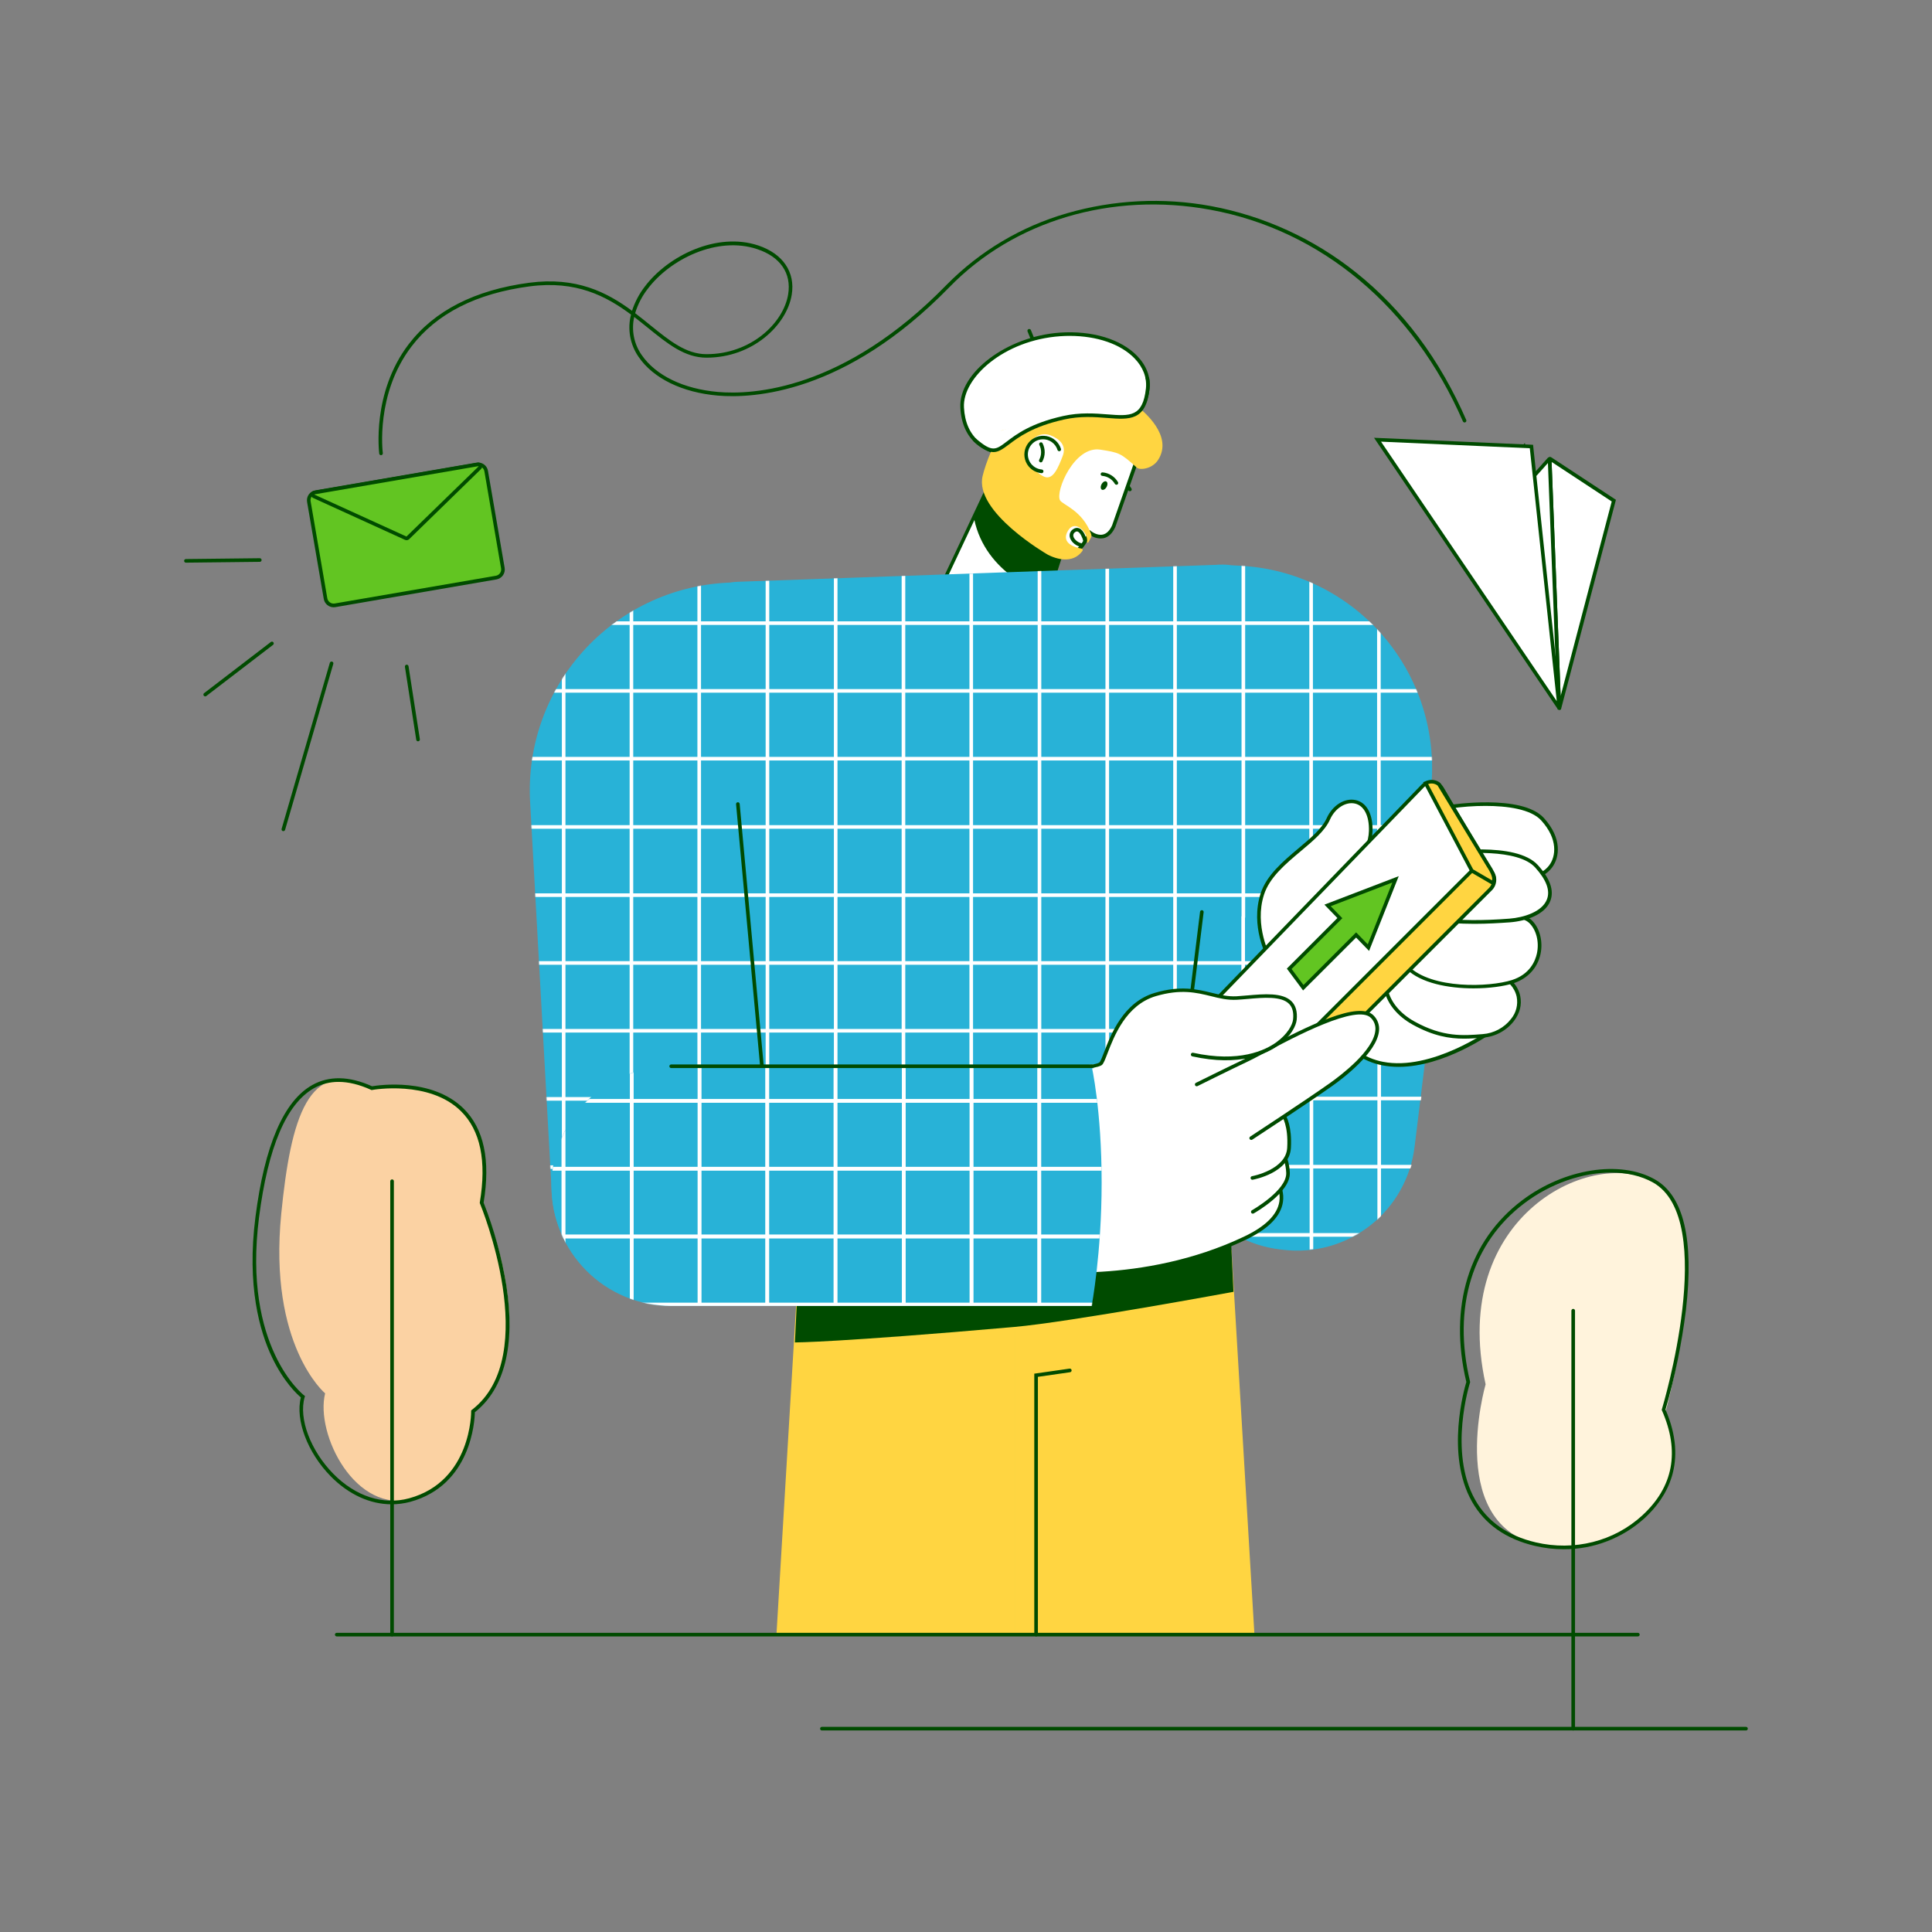 <?xml version="1.0" encoding="UTF-8"?>
<svg xmlns="http://www.w3.org/2000/svg" fill="none" viewBox="0 0 3000 3000">
  <rect x="0" y="0" width="3000" height="3000" fill="#808080" stroke="none"/>
  <path fill="#fff" d="M1589.85 706.032C1589.85 706.032 1498.6 717.978 1494.03 632.872C1491.23 582.566 1562.17 525.109 1646.1 519.305C1730.03 513.5 1787.18 555.618 1782.19 603.429C1776.8 654.913 1728.57 674.429 1688.5 690.105C1646.05 706.705 1589.85 706.032 1589.85 706.032Z"></path>
  <path fill="#004B00" d="M1578.27 709.425C1563.21 709.425 1536.96 706.621 1516.97 690.132C1501.21 677.037 1492.55 657.829 1491.23 633.04C1488.43 578.836 1563.49 522.193 1645.91 516.5C1695.79 513.079 1740.6 526.567 1765.73 552.618C1780.25 567.62 1786.9 585.314 1784.96 603.709C1779.35 657.576 1727.42 677.878 1689.62 692.712C1648.43 708.836 1593.94 708.892 1590.13 708.836C1586.19 709.248 1582.23 709.444 1578.27 709.425ZM1661.22 521.548C1656.31 521.548 1651.32 521.744 1646.3 522.081C1559.09 528.109 1494.34 586.576 1496.84 632.704C1498.07 655.866 1506.06 673.7 1520.53 685.758C1547.68 708.359 1589.07 703.256 1589.49 703.2H1589.88C1590.47 703.2 1645.96 703.676 1687.46 687.468C1726.08 672.354 1774.14 653.566 1779.41 603.12C1781.15 586.295 1775.01 570.256 1761.69 556.459C1740.21 534.222 1703.33 521.576 1661.22 521.576V521.548Z"></path>
  <path fill="#fff" d="M1451.69 931.624L1622.1 939.728L1673.53 778.883L1545.32 732.979L1451.69 931.624Z"></path>
  <path fill="#004B00" d="M1624.12 942.646L1447.46 934.234L1543.95 729.532L1677.09 777.203L1624.12 942.646ZM1455.87 929.018L1619.94 936.842L1669.88 780.624L1546.5 736.487L1455.87 929.018Z"></path>
  <path fill="#004B00" d="M1754.51 762.787C1754.01 762.788 1753.51 762.653 1753.08 762.397C1752.64 762.14 1752.28 761.771 1752.04 761.329C1750.03 757.889 1747.23 754.983 1743.86 752.855C1740.49 750.727 1736.66 749.44 1732.69 749.103C1732.33 749.08 1731.97 748.986 1731.63 748.825C1731.3 748.663 1731 748.438 1730.76 748.162C1730.52 747.886 1730.33 747.565 1730.21 747.216C1730.09 746.867 1730.04 746.498 1730.06 746.13C1730.08 745.762 1730.17 745.402 1730.34 745.07C1730.5 744.738 1730.72 744.441 1731 744.197C1731.27 743.952 1731.6 743.764 1731.94 743.643C1732.29 743.523 1732.66 743.472 1733.03 743.494C1737.95 743.893 1742.7 745.48 1746.87 748.117C1751.04 750.754 1754.51 754.364 1756.98 758.637C1757.2 759.063 1757.32 759.542 1757.31 760.025C1757.29 760.508 1757.16 760.98 1756.91 761.395C1756.66 761.81 1756.31 762.153 1755.89 762.392C1755.47 762.631 1754.99 762.757 1754.51 762.759V762.787Z"></path>
  <path fill="#004B00" d="M1652.64 848.762C1652.64 848.762 1625.13 919.061 1624.76 919.342C1619.63 923.155 1530.26 892.254 1512.6 805.55L1536.35 752.271L1652.64 848.762Z"></path>
  <path fill="#fff" d="M1663.85 599.167L1754.03 654.969C1760.89 659.212 1766.25 665.489 1769.36 672.923C1772.48 680.358 1773.2 688.579 1771.42 696.442V696.947C1771.42 697.171 1771.42 697.395 1771.28 697.62L1729.22 817.216C1716.06 845.874 1692.99 827.423 1692.99 827.423L1682.75 843.939C1677.35 852.671 1668.71 858.903 1658.72 861.264C1648.73 863.624 1638.21 861.922 1629.47 856.53L1557.29 794.334C1539.1 783.118 1546.08 770.135 1532.87 746.496L1610.6 611.897C1613.26 607.563 1616.75 603.795 1620.86 600.81C1624.98 597.824 1629.64 595.678 1634.59 594.496C1639.53 593.314 1644.66 593.118 1649.68 593.919C1654.71 594.721 1659.52 596.504 1663.85 599.167Z"></path>
  <path fill="#004B00" d="M1649.83 865.055C1642.14 865.071 1634.61 862.934 1628.07 858.886L1627.71 858.605L1555.7 796.606C1544.09 789.343 1542.01 781.38 1539.38 771.369C1537.54 763.173 1534.54 755.281 1530.49 747.926L1529.7 746.552L1530.49 745.15L1608.22 610.552C1611.08 605.897 1614.83 601.853 1619.25 598.65C1623.67 595.448 1628.69 593.15 1634 591.889C1639.32 590.629 1644.83 590.429 1650.22 591.303C1655.61 592.176 1660.78 594.105 1665.42 596.98L1755.6 652.726C1762.64 657.078 1768.21 663.43 1771.61 670.968C1775.01 678.506 1776.09 686.888 1774.7 695.04L1774.14 697.676C1774.14 698.097 1774.14 698.293 1773.94 698.489L1731.88 818.282C1727.39 828.124 1721.39 833.873 1713.96 835.64C1706.98 836.911 1699.78 835.434 1693.86 831.517L1685.16 845.538C1681.42 851.529 1676.21 856.466 1670.03 859.881C1663.85 863.297 1656.89 865.077 1649.83 865.055ZM1631.21 854.231C1639.31 859.159 1649.03 860.687 1658.26 858.481C1667.48 856.275 1675.46 850.514 1680.45 842.454L1692.34 823.217L1694.81 825.208C1694.81 825.208 1703.73 832.191 1712.76 830.003C1718.36 828.657 1723.1 823.946 1726.78 815.983L1768.42 697.031L1768.67 695.91C1770.33 688.616 1769.67 680.986 1766.78 674.088C1763.89 667.189 1758.91 661.367 1752.55 657.437L1662.37 601.691C1654.26 596.683 1644.5 595.099 1635.23 597.286C1625.96 599.474 1617.94 605.254 1612.93 613.356L1536.04 746.692C1539.91 754.068 1542.82 761.908 1544.7 770.023C1547.2 779.641 1548.85 785.978 1558.72 792.091L1559.06 792.344L1631.21 854.231Z"></path>
  <path fill="#004B00" d="M1718.32 756.099C1720.22 752.582 1720.01 748.79 1717.86 747.628C1715.71 746.466 1712.42 748.374 1710.53 751.891C1708.63 755.407 1708.84 759.2 1710.99 760.362C1713.14 761.524 1716.43 759.615 1718.32 756.099Z"></path>
  <path fill="#004B00" d="M1733.53 752.637C1733.03 752.639 1732.53 752.504 1732.1 752.247C1731.67 751.991 1731.31 751.622 1731.07 751.179C1729.05 747.746 1726.24 744.844 1722.88 742.717C1719.51 740.591 1715.68 739.3 1711.72 738.953C1711 738.91 1710.33 738.596 1709.84 738.075C1709.35 737.553 1709.08 736.864 1709.08 736.149C1709.1 735.781 1709.2 735.42 1709.36 735.088C1709.52 734.756 1709.74 734.459 1710.02 734.214C1710.3 733.969 1710.62 733.781 1710.97 733.661C1711.32 733.541 1711.69 733.49 1712.05 733.513C1716.97 733.917 1721.72 735.505 1725.89 738.142C1730.06 740.779 1733.53 744.386 1736 748.656C1736.23 749.082 1736.34 749.56 1736.33 750.044C1736.32 750.527 1736.18 750.999 1735.93 751.414C1735.68 751.829 1735.33 752.172 1734.91 752.411C1734.49 752.65 1734.02 752.776 1733.53 752.778V752.637Z"></path>
  <path fill="#004B00" d="M1596.55 626.563C1595.98 626.563 1595.41 626.385 1594.94 626.054C1594.47 625.723 1594.11 625.255 1593.92 624.713L1590.5 615.235C1590.24 614.536 1590.28 613.765 1590.59 613.092C1590.91 612.419 1591.48 611.898 1592.18 611.645C1592.88 611.393 1593.65 611.428 1594.32 611.744C1594.99 612.059 1595.51 612.629 1595.77 613.328L1599.19 622.834C1599.43 623.529 1599.39 624.293 1599.08 624.96C1598.76 625.626 1598.2 626.142 1597.51 626.395C1597.2 626.521 1596.88 626.578 1596.55 626.563Z"></path>
  <path fill="#28B2D7" d="M1926.85 878.543L1912.02 877.73C1906.54 876.902 1901.01 876.583 1895.47 876.776H1895.14H1893.9C1892.62 876.704 1891.33 876.788 1890.06 877.029L1144.78 903.416C1141.12 903.58 1137.48 903.954 1133.87 904.537L1127.62 904.902C1085.3 907.231 1043.85 917.875 1005.64 936.224C967.437 954.574 933.219 980.271 904.945 1011.85C876.671 1043.42 854.895 1080.26 840.859 1120.25C826.824 1160.24 820.804 1202.61 823.144 1244.93L856.794 1852.05C858.112 1875.92 864.121 1899.3 874.476 1920.85C884.831 1942.39 899.33 1961.69 917.144 1977.63C934.958 1993.57 955.739 2005.85 978.299 2013.76C1000.86 2021.67 1024.76 2025.05 1048.62 2023.72C1096.83 2021.05 1142 1999.34 1174.2 1963.37C1206.4 1927.39 1222.99 1880.1 1220.32 1831.89L1217.32 1777.91L1828.43 1756.24C1826.69 1802.68 1843.25 1847.94 1874.55 1882.29C1905.84 1916.64 1949.38 1937.33 1995.78 1939.91L2005.17 1940.44C2052.13 1943.04 2098.2 1926.88 2133.25 1895.52C2168.3 1864.16 2189.45 1820.16 2192.07 1773.2L2223.3 1209.82C2227.92 1126.58 2199.28 1044.92 2143.68 982.792C2088.09 920.666 2010.09 883.167 1926.85 878.543Z"></path>
  <mask id="a" style="mask-type:luminance" width="1402" height="1149" x="822" y="876" maskUnits="userSpaceOnUse">
    <path fill="#fff" d="M1926.85 878.542L1912.02 877.729C1906.54 876.901 1901.01 876.582 1895.47 876.775H1895.14H1893.9C1892.62 876.703 1891.33 876.787 1890.06 877.028L1144.78 903.415C1141.12 903.579 1137.48 903.953 1133.87 904.536L1127.62 904.901C1085.3 907.23 1043.85 917.874 1005.64 936.223C967.436 954.573 933.219 980.27 904.945 1011.85C876.671 1043.42 854.894 1080.26 840.859 1120.25C826.823 1160.24 820.803 1202.61 823.144 1244.93L856.793 1852.05C858.112 1875.92 864.12 1899.3 874.475 1920.85C884.83 1942.39 899.329 1961.69 917.143 1977.63C934.958 1993.57 955.738 2005.85 978.298 2013.76C1000.86 2021.67 1024.76 2025.05 1048.62 2023.72C1096.83 2021.05 1142 1999.34 1174.2 1963.37C1206.4 1927.39 1222.99 1880.1 1220.32 1831.89L1217.32 1777.91L1828.43 1756.24C1826.69 1802.67 1843.25 1847.94 1874.55 1882.29C1905.84 1916.64 1949.38 1937.33 1995.78 1939.91L2005.17 1940.44C2052.13 1943.04 2098.2 1926.88 2133.25 1895.52C2168.3 1864.16 2189.45 1820.16 2192.07 1773.2L2223.3 1209.82C2227.92 1126.58 2199.28 1044.92 2143.68 982.791C2088.09 920.665 2010.09 883.166 1926.85 878.542Z"></path>
  </mask>
  <g mask="url(#a)">
    <path fill="#fff" d="M2423.24 1392.82H623.209C622.465 1392.82 621.752 1392.53 621.226 1392C620.7 1391.47 620.405 1390.76 620.405 1390.02C620.405 1389.27 620.7 1388.56 621.226 1388.04C621.752 1387.51 622.465 1387.21 623.209 1387.21H2423.24C2423.98 1387.21 2424.7 1387.51 2425.22 1388.04C2425.75 1388.56 2426.04 1389.27 2426.04 1390.02C2426.04 1390.76 2425.75 1391.47 2425.22 1392C2424.7 1392.53 2423.98 1392.82 2423.24 1392.82Z"></path>
    <path fill="#fff" d="M2423.24 1498.09H623.209C622.465 1498.09 621.752 1497.79 621.226 1497.27C620.7 1496.74 620.405 1496.03 620.405 1495.28C620.405 1494.54 620.7 1493.83 621.226 1493.3C621.752 1492.78 622.465 1492.48 623.209 1492.48H2423.24C2423.98 1492.48 2424.7 1492.78 2425.22 1493.3C2425.75 1493.83 2426.04 1494.54 2426.04 1495.28C2426.04 1496.03 2425.75 1496.74 2425.22 1497.27C2424.7 1497.79 2423.98 1498.09 2423.24 1498.09Z"></path>
    <path fill="#fff" d="M2423.24 1603.33H623.209C622.465 1603.33 621.752 1603.03 621.226 1602.51C620.7 1601.98 620.405 1601.27 620.405 1600.52C620.405 1599.78 620.7 1599.07 621.226 1598.54C621.752 1598.02 622.465 1597.72 623.209 1597.72H2423.24C2423.98 1597.72 2424.7 1598.02 2425.22 1598.54C2425.75 1599.07 2426.04 1599.78 2426.04 1600.52C2426.04 1601.27 2425.75 1601.98 2425.22 1602.51C2424.7 1603.03 2423.98 1603.33 2423.24 1603.33Z"></path>
    <path fill="#fff" d="M2423.24 1286.88H623.209C622.465 1286.88 621.752 1286.59 621.226 1286.06C620.7 1285.53 620.405 1284.82 620.405 1284.08C620.405 1283.33 620.7 1282.62 621.226 1282.09C621.752 1281.57 622.465 1281.27 623.209 1281.27H2423.24C2423.98 1281.27 2424.7 1281.57 2425.22 1282.09C2425.75 1282.62 2426.04 1283.33 2426.04 1284.08C2426.04 1284.82 2425.75 1285.53 2425.22 1286.06C2424.7 1286.59 2423.98 1286.88 2423.24 1286.88Z"></path>
    <path fill="#fff" d="M2423.24 1815.1H623.209C622.465 1815.1 621.752 1814.8 621.226 1814.28C620.7 1813.75 620.405 1813.04 620.405 1812.29C620.405 1811.55 620.7 1810.84 621.226 1810.31C621.752 1809.78 622.465 1809.49 623.209 1809.49H2423.24C2423.98 1809.49 2424.7 1809.78 2425.22 1810.31C2425.75 1810.84 2426.04 1811.55 2426.04 1812.29C2426.04 1813.04 2425.75 1813.75 2425.22 1814.28C2424.7 1814.8 2423.98 1815.1 2423.24 1815.1Z"></path>
    <path fill="#fff" d="M2423.24 1920.34H623.209C622.465 1920.34 621.752 1920.04 621.226 1919.51C620.7 1918.99 620.405 1918.28 620.405 1917.53C620.405 1916.79 620.7 1916.07 621.226 1915.55C621.752 1915.02 622.465 1914.73 623.209 1914.73H2423.24C2423.98 1914.73 2424.7 1915.02 2425.22 1915.55C2425.75 1916.07 2426.04 1916.79 2426.04 1917.53C2426.04 1918.28 2425.75 1918.99 2425.22 1919.51C2424.7 1920.04 2423.98 1920.34 2423.24 1920.34Z"></path>
    <path fill="#fff" d="M2423.24 2025.58H623.209C622.465 2025.58 621.752 2025.28 621.226 2024.75C620.7 2024.23 620.405 2023.52 620.405 2022.77C620.405 2022.03 620.7 2021.31 621.226 2020.79C621.752 2020.26 622.465 2019.97 623.209 2019.97H2423.24C2423.98 2019.97 2424.7 2020.26 2425.22 2020.79C2425.75 2021.31 2426.04 2022.03 2426.04 2022.77C2426.04 2023.52 2425.75 2024.23 2425.22 2024.75C2424.7 2025.28 2423.98 2025.58 2423.24 2025.58Z"></path>
    <path fill="#fff" d="M2423.24 1709.13H623.209C622.465 1709.13 621.752 1708.83 621.226 1708.31C620.7 1707.78 620.405 1707.07 620.405 1706.32C620.405 1705.58 620.7 1704.87 621.226 1704.34C621.752 1703.82 622.465 1703.52 623.209 1703.52H2423.24C2423.98 1703.52 2424.7 1703.82 2425.22 1704.34C2425.75 1704.87 2426.04 1705.58 2426.04 1706.32C2426.04 1707.07 2425.75 1707.78 2425.22 1708.31C2424.7 1708.83 2423.98 1709.13 2423.24 1709.13Z"></path>
    <path fill="#fff" d="M2423.24 1180.91H623.209C622.465 1180.91 621.752 1180.62 621.226 1180.09C620.7 1179.57 620.405 1178.85 620.405 1178.11C620.405 1177.37 620.7 1176.65 621.226 1176.13C621.752 1175.6 622.465 1175.3 623.209 1175.3H2423.24C2423.98 1175.3 2424.7 1175.6 2425.22 1176.13C2425.75 1176.65 2426.04 1177.37 2426.04 1178.11C2426.04 1178.85 2425.75 1179.57 2425.22 1180.09C2424.7 1180.62 2423.98 1180.91 2423.24 1180.91Z"></path>
    <path fill="#fff" d="M2423.24 970.435H623.209C622.465 970.435 621.752 970.14 621.226 969.614C620.7 969.088 620.405 968.375 620.405 967.631C620.405 966.888 620.7 966.174 621.226 965.649C621.752 965.123 622.465 964.827 623.209 964.827H2423.24C2423.98 964.827 2424.7 965.123 2425.22 965.649C2425.75 966.174 2426.04 966.888 2426.04 967.631C2426.04 968.375 2425.75 969.088 2425.22 969.614C2424.7 970.14 2423.98 970.435 2423.24 970.435Z"></path>
    <path fill="#fff" d="M2423.24 1075.59H623.209C622.465 1075.59 621.752 1075.3 621.226 1074.77C620.7 1074.24 620.405 1073.53 620.405 1072.79C620.405 1072.04 620.7 1071.33 621.226 1070.8C621.752 1070.28 622.465 1069.98 623.209 1069.98H2423.24C2423.98 1069.98 2424.7 1070.28 2425.22 1070.8C2425.75 1071.33 2426.04 1072.04 2426.04 1072.79C2426.04 1073.53 2425.75 1074.24 2425.22 1074.77C2424.7 1075.3 2423.98 1075.59 2423.24 1075.59Z"></path>
    <path fill="#fff" d="M1297.66 2113.63C1296.92 2113.63 1296.2 2113.33 1295.68 2112.8C1295.15 2112.28 1294.86 2111.56 1294.86 2110.82V535.907C1294.86 535.163 1295.15 534.45 1295.68 533.924C1296.2 533.398 1296.92 533.103 1297.66 533.103C1298.4 533.103 1299.12 533.398 1299.64 533.924C1300.17 534.45 1300.46 535.163 1300.46 535.907V2110.82C1300.46 2111.56 1300.17 2112.28 1299.64 2112.8C1299.12 2113.33 1298.4 2113.63 1297.66 2113.63Z"></path>
    <path fill="#fff" d="M1402.9 2113.63C1402.15 2113.63 1401.44 2113.33 1400.92 2112.8C1400.39 2112.28 1400.09 2111.56 1400.09 2110.82V535.907C1400.09 535.163 1400.39 534.45 1400.92 533.924C1401.44 533.398 1402.15 533.103 1402.9 533.103C1403.64 533.103 1404.35 533.398 1404.88 533.924C1405.41 534.45 1405.7 535.163 1405.7 535.907V2110.82C1405.7 2111.56 1405.41 2112.28 1404.88 2112.8C1404.35 2113.33 1403.64 2113.63 1402.9 2113.63Z"></path>
    <path fill="#fff" d="M1508.14 2113.63C1507.39 2113.63 1506.68 2113.33 1506.16 2112.8C1505.63 2112.28 1505.33 2111.56 1505.33 2110.82V535.907C1505.33 535.163 1505.63 534.45 1506.16 533.924C1506.68 533.398 1507.39 533.103 1508.14 533.103C1508.88 533.103 1509.6 533.398 1510.12 533.924C1510.65 534.45 1510.94 535.163 1510.94 535.907V2110.82C1510.94 2111.56 1510.65 2112.28 1510.12 2112.8C1509.6 2113.33 1508.88 2113.63 1508.14 2113.63Z"></path>
    <path fill="#fff" d="M1191.69 2113.63C1190.95 2113.63 1190.23 2113.33 1189.71 2112.8C1189.18 2112.28 1188.89 2111.56 1188.89 2110.82V535.907C1188.89 535.163 1189.18 534.45 1189.71 533.924C1190.23 533.398 1190.95 533.103 1191.69 533.103C1192.43 533.103 1193.15 533.398 1193.67 533.924C1194.2 534.45 1194.49 535.163 1194.49 535.907V2110.82C1194.49 2111.56 1194.2 2112.28 1193.67 2112.8C1193.15 2113.33 1192.43 2113.63 1191.69 2113.63Z"></path>
    <path fill="#fff" d="M1614.11 2113.63C1613.36 2113.63 1612.65 2113.33 1612.12 2112.8C1611.6 2112.28 1611.3 2111.56 1611.3 2110.82V535.907C1611.3 535.163 1611.6 534.45 1612.12 533.924C1612.65 533.398 1613.36 533.103 1614.11 533.103C1614.85 533.103 1615.56 533.398 1616.09 533.924C1616.62 534.45 1616.91 535.163 1616.91 535.907V2110.82C1616.91 2111.56 1616.62 2112.28 1616.09 2112.8C1615.56 2113.33 1614.85 2113.63 1614.11 2113.63Z"></path>
    <path fill="#fff" d="M1719.35 2113.63C1718.6 2113.63 1717.89 2113.33 1717.36 2112.8C1716.84 2112.28 1716.54 2111.56 1716.54 2110.82V535.907C1716.54 535.163 1716.84 534.45 1717.36 533.924C1717.89 533.398 1718.6 533.103 1719.35 533.103C1720.09 533.103 1720.8 533.398 1721.33 533.924C1721.85 534.45 1722.15 535.163 1722.15 535.907V2110.82C1722.15 2111.56 1721.85 2112.28 1721.33 2112.8C1720.8 2113.33 1720.09 2113.63 1719.35 2113.63Z"></path>
    <path fill="#fff" d="M1824.58 2113.63C1823.84 2113.63 1823.13 2113.33 1822.6 2112.8C1822.08 2112.28 1821.78 2111.56 1821.78 2110.82V535.907C1821.78 535.163 1822.08 534.45 1822.6 533.924C1823.13 533.398 1823.84 533.103 1824.58 533.103C1825.33 533.103 1826.04 533.398 1826.57 533.924C1827.09 534.45 1827.39 535.163 1827.39 535.907V2110.82C1827.39 2111.56 1827.09 2112.28 1826.57 2112.8C1826.04 2113.33 1825.33 2113.63 1824.58 2113.63Z"></path>
    <path fill="#fff" d="M1085.72 2113.63C1084.98 2113.63 1084.27 2113.33 1083.74 2112.8C1083.21 2112.28 1082.92 2111.56 1082.92 2110.82V535.907C1082.92 535.163 1083.21 534.45 1083.74 533.924C1084.27 533.398 1084.98 533.103 1085.72 533.103C1086.47 533.103 1087.18 533.398 1087.71 533.924C1088.23 534.45 1088.53 535.163 1088.53 535.907V2110.82C1088.53 2111.56 1088.23 2112.28 1087.71 2112.8C1087.18 2113.33 1086.47 2113.63 1085.72 2113.63Z"></path>
    <path fill="#fff" d="M875.244 2113.63C874.5 2113.63 873.787 2113.33 873.261 2112.8C872.735 2112.28 872.44 2111.56 872.44 2110.82V535.907C872.44 535.163 872.735 534.45 873.261 533.924C873.787 533.398 874.5 533.103 875.244 533.103C875.988 533.103 876.701 533.398 877.227 533.924C877.753 534.45 878.048 535.163 878.048 535.907V2110.82C878.048 2111.56 877.753 2112.28 877.227 2112.8C876.701 2113.33 875.988 2113.63 875.244 2113.63Z"></path>
    <path fill="#fff" d="M980.484 2113.63C979.741 2113.63 979.027 2113.33 978.502 2112.8C977.976 2112.28 977.68 2111.56 977.68 2110.82V535.907C977.68 535.163 977.976 534.45 978.502 533.924C979.027 533.398 979.741 533.103 980.484 533.103C981.228 533.103 981.941 533.398 982.467 533.924C982.993 534.45 983.288 535.163 983.288 535.907V2110.82C983.288 2111.56 982.993 2112.28 982.467 2112.8C981.941 2113.33 981.228 2113.63 980.484 2113.63Z"></path>
    <path fill="#fff" d="M2141.14 2113.63C2140.4 2113.63 2139.69 2113.33 2139.16 2112.8C2138.63 2112.28 2138.34 2111.56 2138.34 2110.82V535.907C2138.34 535.163 2138.63 534.45 2139.16 533.924C2139.69 533.398 2140.4 533.103 2141.14 533.103C2141.89 533.103 2142.6 533.398 2143.13 533.924C2143.65 534.45 2143.95 535.163 2143.95 535.907V2110.82C2143.95 2111.56 2143.65 2112.28 2143.13 2112.8C2142.6 2113.33 2141.89 2113.63 2141.14 2113.63Z"></path>
    <path fill="#fff" d="M1930.66 2113.63C1929.92 2113.63 1929.21 2113.33 1928.68 2112.8C1928.16 2112.28 1927.86 2111.56 1927.86 2110.82V535.907C1927.86 535.163 1928.16 534.45 1928.68 533.924C1929.21 533.398 1929.92 533.103 1930.66 533.103C1931.41 533.103 1932.12 533.398 1932.65 533.924C1933.17 534.45 1933.47 535.163 1933.47 535.907V2110.82C1933.47 2111.56 1933.17 2112.28 1932.65 2112.8C1932.12 2113.33 1931.41 2113.63 1930.66 2113.63Z"></path>
    <path fill="#fff" d="M2035.9 2113.63C2035.16 2113.63 2034.45 2113.33 2033.92 2112.8C2033.4 2112.28 2033.1 2111.56 2033.1 2110.82V535.907C2033.1 535.163 2033.4 534.45 2033.92 533.924C2034.45 533.398 2035.16 533.103 2035.9 533.103C2036.65 533.103 2037.36 533.398 2037.89 533.924C2038.41 534.45 2038.71 535.163 2038.71 535.907V2110.82C2038.71 2111.56 2038.41 2112.28 2037.89 2112.8C2037.36 2113.33 2036.65 2113.63 2035.9 2113.63Z"></path>
  </g>
  <path fill="#FFD541" d="M1576.78 2538.23H1947.88L1912.27 1941.28H1576.78V2538.23Z"></path>
  <path fill="#FFD541" d="M1576.78 2538.23H1205.68L1241.3 1941.28H1576.78V2538.23Z"></path>
  <path fill="#004B00" d="M1608.83 2541.03C1608.09 2541.03 1607.38 2540.73 1606.85 2540.21C1606.33 2539.68 1606.03 2538.97 1606.03 2538.23V2133.03L1660.77 2125.18C1661.51 2125.07 1662.27 2125.26 1662.87 2125.71C1663.47 2126.16 1663.87 2126.83 1663.98 2127.57C1664.09 2128.32 1663.89 2129.07 1663.44 2129.68C1662.99 2130.28 1662.32 2130.68 1661.58 2130.79L1611.64 2137.94V2538.23C1611.64 2538.97 1611.34 2539.68 1610.82 2540.21C1610.29 2540.73 1609.58 2541.03 1608.83 2541.03Z"></path>
  <path fill="#004B00" d="M1575.94 1978.32H1239.45L1234.34 2084.52C1234.34 2084.52 1301.19 2084.52 1574.71 2060.51C1661.47 2052.91 1915.33 2005.92 1915.33 2005.92L1911.23 1920.48L1575.94 1978.32Z"></path>
  <path fill="#FFD541" d="M1525.8 739.092C1512.46 795.175 1626.36 860.932 1626.36 860.932C1626.36 860.932 1661.95 881.71 1680.9 855.323C1681.12 855.029 1681.25 854.685 1681.3 854.323C1681.34 853.962 1681.3 853.595 1681.16 853.256C1681.03 852.917 1680.81 852.618 1680.53 852.386C1680.25 852.155 1679.91 851.998 1679.56 851.93C1670.44 850.36 1646.41 843.995 1658.36 824.085C1669.57 805.41 1690.21 827.422 1687.94 841.359C1687.74 842.48 1689.31 843.322 1689.87 842.312C1691.16 840.069 1692.68 837.237 1693.94 835.021C1694.81 833.282 1694.98 831.275 1694.42 829.413C1680.68 792.202 1649.83 783.958 1645.96 776.723C1638.45 762.703 1668.39 691.842 1708.58 698.208C1737.94 702.806 1740.07 703.339 1765.39 726.249C1769.88 730.315 1789.39 728.436 1798.56 713.799C1822.15 676.307 1774.87 638.536 1768.45 632.815C1738.19 605.755 1683.45 581.528 1639.04 588.959C1579.87 598.885 1535.11 700.058 1525.8 739.092ZM1595.54 695.235C1601.32 677.681 1617.78 670.839 1631.16 675.999C1644.53 681.158 1656.73 691.029 1650.08 708.246C1643.44 725.464 1635.45 745.654 1622.04 740.466C1608.64 735.278 1589.77 712.789 1595.54 695.263V695.235Z"></path>
  <path fill="#fff" d="M2408.18 1059.97L2274.26 796.633L2365.75 694.311L2408.18 1059.97Z"></path>
  <path fill="#004B00" d="M2412.78 1075.17L2270.89 796.184L2367.83 687.776L2412.78 1075.17ZM2277.62 797.053L2403.58 1044.74L2363.68 700.816L2277.62 797.053Z"></path>
  <path fill="#fff" d="M2421.47 1098.95L2505.9 777.453L2406.95 712.453C2406.87 712.407 2406.79 712.382 2406.7 712.381C2406.62 712.379 2406.53 712.401 2406.46 712.445C2406.38 712.488 2406.32 712.551 2406.28 712.626C2406.23 712.702 2406.21 712.788 2406.22 712.874L2421.16 1098.92L2421.47 1098.95Z"></path>
  <path fill="#004B00" d="M2423.77 1101.86L2418.84 1101.7L2418.5 1099.2L2403.55 712.987C2403.54 712.382 2403.69 711.783 2403.98 711.255C2404.28 710.727 2404.71 710.289 2405.24 709.986C2405.75 709.677 2406.33 709.514 2406.93 709.514C2407.53 709.514 2408.12 709.677 2408.63 709.986L2509.19 776.08L2423.77 1101.86ZM2409.33 717.277L2423.35 1080.81L2502.68 778.688L2409.33 717.277Z"></path>
  <path fill="#fff" d="M2370.8 751.628L2405.26 713.071C2405.35 712.983 2405.45 712.921 2405.57 712.893C2405.69 712.866 2405.81 712.873 2405.93 712.915C2406.04 712.957 2406.14 713.031 2406.21 713.129C2406.28 713.226 2406.32 713.343 2406.33 713.464L2421.25 1098.92L2370.8 751.628Z"></path>
  <path fill="#004B00" d="M2418.47 1099.31L2367.83 750.731L2403.19 711.221C2403.64 710.706 2404.23 710.338 2404.89 710.168C2405.55 709.998 2406.25 710.032 2406.89 710.268C2407.53 710.501 2408.08 710.919 2408.48 711.468C2408.88 712.018 2409.11 712.674 2409.14 713.352L2424.05 1098.81L2418.47 1099.31ZM2373.61 752.526L2416.26 1046.01L2403.61 718.989L2373.61 752.526Z"></path>
  <path fill="#fff" d="M2421.33 1099.68L2139.04 682.814L2377.98 693.358L2421.25 1098.92L2421.33 1099.68Z"></path>
  <path fill="#004B00" d="M2421.33 1102.48C2420.87 1102.48 2420.42 1102.37 2420.01 1102.15C2419.61 1101.94 2419.26 1101.63 2419.01 1101.25L2133.57 679.786L2380.53 690.666L2380.78 693.05L2424.02 1098.61C2424.04 1098.74 2424.04 1098.87 2424.02 1099C2424.16 1099.56 2424.13 1100.15 2423.92 1100.69C2423.72 1101.22 2423.35 1101.68 2422.87 1102C2422.42 1102.31 2421.88 1102.48 2421.33 1102.48ZM2144.48 685.815L2417.35 1088.74L2375.46 696.05L2144.48 685.815Z"></path>
  <path fill="#62C522" d="M740.239 721.134L490.055 764.168C483.11 765.363 478.449 771.961 479.643 778.905L505.551 929.519C506.745 936.463 513.343 941.124 520.288 939.93L770.472 896.895C777.416 895.701 782.077 889.103 780.883 882.158L754.976 731.545C753.781 724.6 747.183 719.939 740.239 721.134Z"></path>
  <path fill="#004B00" d="M518.054 942.982C514.389 942.97 510.847 941.667 508.047 939.303C505.247 936.94 503.369 933.665 502.743 930.055L476.833 779.416C476.141 775.349 477.09 771.174 479.471 767.805C481.852 764.436 485.471 762.148 489.536 761.442L739.749 718.427C741.763 718.077 743.827 718.128 745.822 718.577C747.817 719.027 749.704 719.865 751.374 721.046C753.044 722.226 754.464 723.724 755.554 725.454C756.643 727.185 757.38 729.113 757.723 731.129L783.605 881.739C784.305 885.803 783.363 889.979 780.987 893.349C778.61 896.719 774.994 899.008 770.931 899.714L520.718 942.757C519.837 942.9 518.946 942.975 518.054 942.982ZM742.384 723.81C741.816 723.754 741.243 723.754 740.674 723.81L490.461 766.826C487.861 767.278 485.546 768.742 484.022 770.896C482.499 773.051 481.89 775.721 482.329 778.323L508.239 928.961C508.46 930.25 508.932 931.483 509.63 932.589C510.327 933.696 511.235 934.654 512.303 935.409C513.371 936.164 514.577 936.702 515.852 936.991C517.127 937.28 518.447 937.314 519.736 937.093L769.949 894.05C771.237 893.829 772.469 893.357 773.574 892.659C774.679 891.961 775.636 891.052 776.389 889.984C777.142 888.916 777.676 887.71 777.962 886.434C778.248 885.159 778.279 883.84 778.053 882.553L752.171 731.942C751.775 729.632 750.576 727.536 748.786 726.022C746.995 724.509 744.729 723.676 742.384 723.67V723.81Z"></path>
  <path fill="#62C522" d="M487.237 770.641L629.996 835.697C630.558 835.947 631.182 836.023 631.788 835.913C632.393 835.802 632.951 835.512 633.389 835.08L745.022 726.307C745.506 725.845 745.826 725.235 745.93 724.573C746.035 723.911 745.919 723.233 745.6 722.643C745.281 722.053 744.777 721.585 744.166 721.31C743.555 721.034 742.87 720.968 742.217 721.12L487.826 764.864C487.198 765.002 486.629 765.335 486.201 765.816C485.773 766.296 485.507 766.899 485.442 767.54C485.377 768.18 485.515 768.824 485.838 769.381C486.16 769.938 486.65 770.379 487.237 770.641Z"></path>
  <path fill="#004B00" d="M631.258 838.781C630.417 838.768 629.587 838.587 628.818 838.248L486.116 773.192C484.989 772.666 484.059 771.795 483.46 770.706C482.861 769.616 482.623 768.364 482.783 767.131C482.942 765.898 483.489 764.747 484.345 763.846C485.202 762.944 486.322 762.338 487.546 762.116L741.937 718.343C743.171 718.13 744.44 718.318 745.56 718.88C746.679 719.441 747.589 720.346 748.157 721.462C748.724 722.579 748.919 723.847 748.713 725.082C748.507 726.317 747.911 727.454 747.012 728.326L635.324 837.238C634.218 838.257 632.761 838.81 631.258 838.781ZM488.387 768.088L631.146 833.144L743.059 724.316C743.093 724.272 743.111 724.217 743.111 724.162C743.111 724.106 743.093 724.051 743.059 724.007C743.059 723.839 742.89 723.867 742.806 723.867L488.415 767.64C488.415 767.64 488.247 767.64 488.219 767.836C488.191 768.032 488.219 768.06 488.359 768.088H488.387Z"></path>
  <path fill="#28B2D7" d="M1866.29 1416.57L2235.71 1461.93L2196.54 1780.89C2190.61 1829.17 2165.75 1873.13 2127.42 1903.09C2089.08 1933.05 2040.42 1946.55 1992.13 1940.64L1986.9 1940C1938.6 1934.07 1894.64 1909.19 1864.68 1870.85C1834.72 1832.5 1821.22 1783.83 1827.15 1735.53L1866.31 1416.57L1866.29 1416.57Z"></path>
  <path fill="#fff" d="M2046.42 1391.39L2109.54 1422.07L2073.14 1460.93L2021.41 1465.87L2046.42 1391.39Z"></path>
  <mask id="b" style="mask-type:luminance" width="411" height="527" x="1826" y="1415" maskUnits="userSpaceOnUse">
    <path fill="#fff" d="M1867.41 1415.79L2236.86 1461.15L2197.69 1780.11C2191.76 1828.4 2166.89 1872.37 2128.55 1902.33C2090.2 1932.29 2041.53 1945.78 1993.23 1939.85L1987.99 1939.21C1939.7 1933.28 1895.73 1908.41 1865.77 1870.06C1835.82 1831.72 1822.32 1783.04 1828.25 1734.74L1867.41 1415.79Z"></path>
  </mask>
  <g mask="url(#b)">
    <path fill="#fff" d="M2845.51 1498.09H1045.51C1044.77 1498.09 1044.06 1497.79 1043.53 1497.27C1043 1496.74 1042.71 1496.03 1042.71 1495.28C1042.71 1494.54 1043 1493.83 1043.53 1493.3C1044.06 1492.77 1044.77 1492.48 1045.51 1492.48H2845.51C2846.26 1492.48 2846.97 1492.77 2847.5 1493.3C2848.02 1493.83 2848.32 1494.54 2848.32 1495.28C2848.32 1496.03 2848.02 1496.74 2847.5 1497.27C2846.97 1497.79 2846.26 1498.09 2845.51 1498.09Z"></path>
    <path fill="#fff" d="M2845.51 1603.35H1045.51C1044.77 1603.35 1044.06 1603.06 1043.53 1602.53C1043 1602.01 1042.71 1601.29 1042.71 1600.55C1042.71 1599.81 1043 1599.09 1043.53 1598.57C1044.06 1598.04 1044.77 1597.75 1045.51 1597.75H2845.51C2846.26 1597.75 2846.97 1598.04 2847.5 1598.57C2848.02 1599.09 2848.32 1599.81 2848.32 1600.55C2848.32 1601.29 2848.02 1602.01 2847.5 1602.53C2846.97 1603.06 2846.26 1603.35 2845.51 1603.35Z"></path>
    <path fill="#fff" d="M2845.51 1708.59H1045.51C1044.77 1708.59 1044.06 1708.3 1043.53 1707.77C1043 1707.25 1042.71 1706.53 1042.71 1705.79C1042.71 1705.05 1043 1704.33 1043.53 1703.81C1044.06 1703.28 1044.77 1702.99 1045.51 1702.99H2845.51C2846.26 1702.99 2846.97 1703.28 2847.5 1703.81C2848.02 1704.33 2848.32 1705.05 2848.32 1705.79C2848.32 1706.53 2848.02 1707.25 2847.5 1707.77C2846.97 1708.3 2846.26 1708.59 2845.51 1708.59Z"></path>
    <path fill="#fff" d="M2845.51 1920.36H1045.51C1044.77 1920.36 1044.06 1920.06 1043.53 1919.54C1043 1919.01 1042.71 1918.3 1042.71 1917.56C1042.71 1916.81 1043 1916.1 1043.53 1915.57C1044.06 1915.05 1044.77 1914.75 1045.51 1914.75H2845.51C2846.26 1914.75 2846.97 1915.05 2847.5 1915.57C2848.02 1916.1 2848.32 1916.81 2848.32 1917.56C2848.32 1918.3 2848.02 1919.01 2847.5 1919.54C2846.97 1920.06 2846.26 1920.36 2845.51 1920.36Z"></path>
    <path fill="#fff" d="M2845.51 1814.39H1045.51C1044.77 1814.39 1044.06 1814.1 1043.53 1813.57C1043 1813.05 1042.71 1812.33 1042.71 1811.59C1042.71 1810.84 1043 1810.13 1043.53 1809.61C1044.06 1809.08 1044.77 1808.78 1045.51 1808.78H2845.51C2846.26 1808.78 2846.97 1809.08 2847.5 1809.61C2848.02 1810.13 2848.32 1810.84 2848.32 1811.59C2848.32 1812.33 2848.02 1813.05 2847.5 1813.57C2846.97 1814.1 2846.26 1814.39 2845.51 1814.39Z"></path>
    <path fill="#fff" d="M1825.17 2218.92C1824.43 2218.92 1823.72 2218.62 1823.19 2218.1C1822.67 2217.57 1822.37 2216.86 1822.37 2216.11V641.171C1822.37 640.428 1822.67 639.714 1823.19 639.188C1823.72 638.663 1824.43 638.367 1825.17 638.367C1825.92 638.367 1826.63 638.663 1827.16 639.188C1827.68 639.714 1827.98 640.428 1827.98 641.171V2216.11C1827.98 2216.86 1827.68 2217.57 1827.16 2218.1C1826.63 2218.62 1825.92 2218.92 1825.17 2218.92Z"></path>
    <path fill="#fff" d="M1930.41 2218.92C1929.67 2218.92 1928.96 2218.62 1928.43 2218.1C1927.9 2217.57 1927.61 2216.86 1927.61 2216.11V641.171C1927.61 640.428 1927.9 639.714 1928.43 639.188C1928.96 638.663 1929.67 638.367 1930.41 638.367C1931.16 638.367 1931.87 638.663 1932.4 639.188C1932.92 639.714 1933.22 640.428 1933.22 641.171V2216.11C1933.22 2216.86 1932.92 2217.57 1932.4 2218.1C1931.87 2218.62 1931.16 2218.92 1930.41 2218.92Z"></path>
    <path fill="#fff" d="M2036.38 2218.92C2035.64 2218.92 2034.92 2218.62 2034.4 2218.1C2033.87 2217.57 2033.58 2216.86 2033.58 2216.11V641.171C2033.58 640.428 2033.87 639.714 2034.4 639.188C2034.92 638.663 2035.64 638.367 2036.38 638.367C2037.12 638.367 2037.84 638.663 2038.36 639.188C2038.89 639.714 2039.19 640.428 2039.19 641.171V2216.11C2039.19 2216.86 2038.89 2217.57 2038.36 2218.1C2037.84 2218.62 2037.12 2218.92 2036.38 2218.92Z"></path>
    <path fill="#fff" d="M2141.62 2218.92C2140.88 2218.92 2140.16 2218.62 2139.64 2218.1C2139.11 2217.57 2138.82 2216.86 2138.82 2216.11V641.171C2138.82 640.428 2139.11 639.714 2139.64 639.188C2140.16 638.663 2140.88 638.367 2141.62 638.367C2142.37 638.367 2143.08 638.663 2143.6 639.188C2144.13 639.714 2144.43 640.428 2144.43 641.171V2216.11C2144.43 2216.86 2144.13 2217.57 2143.6 2218.1C2143.08 2218.62 2142.37 2218.92 2141.62 2218.92Z"></path>
  </g>
  <path fill="#004B00" d="M1826.97 1737.84H1826.63C1825.9 1737.75 1825.23 1737.37 1824.77 1736.79C1824.31 1736.21 1824.11 1735.47 1824.19 1734.73L1863.45 1415.76C1863.54 1415.02 1863.92 1414.35 1864.5 1413.9C1865.09 1413.44 1865.83 1413.23 1866.56 1413.32C1867.3 1413.41 1867.97 1413.79 1868.42 1414.37C1868.88 1414.96 1869.09 1415.7 1869 1416.43L1829.74 1735.4C1829.66 1736.08 1829.33 1736.7 1828.82 1737.14C1828.3 1737.59 1827.65 1737.84 1826.97 1737.84Z"></path>
  <path fill="#fff" d="M2316.15 1600.8C2316.15 1600.8 2150.71 1719.95 2076.09 1600.8C1993.06 1468.45 2173.84 1357.6 2173.84 1357.6L2316.15 1600.8Z"></path>
  <path fill="#004B00" d="M2171.82 1656.61C2163.35 1656.64 2154.9 1655.85 2146.58 1654.25C2116.07 1648.28 2091.57 1630.81 2073.68 1602.29C2053.01 1569.37 2046.73 1534.82 2054.97 1499.69C2074.6 1415.98 2171.37 1355.81 2172.35 1355.22C2172.98 1354.96 2173.68 1354.94 2174.32 1355.15C2174.96 1355.37 2175.5 1355.81 2175.84 1356.4C2176.18 1356.98 2176.3 1357.67 2176.18 1358.33C2176.05 1359 2175.69 1359.59 2175.16 1360.01C2174.2 1360.6 2079.37 1419.57 2060.19 1500.98C2052.31 1534.63 2058.37 1567.69 2078.22 1599.32C2095.21 1626.46 2118.51 1643.09 2147.42 1648.76C2222.94 1663.51 2313.37 1599.18 2314.27 1598.53C2314.57 1598.32 2314.91 1598.16 2315.27 1598.08C2315.63 1598 2316 1597.98 2316.37 1598.04C2316.73 1598.1 2317.08 1598.23 2317.39 1598.43C2317.71 1598.62 2317.98 1598.88 2318.2 1599.18C2318.41 1599.48 2318.57 1599.82 2318.65 1600.18C2318.73 1600.54 2318.75 1600.91 2318.69 1601.27C2318.63 1601.64 2318.5 1601.99 2318.3 1602.3C2318.11 1602.62 2317.85 1602.89 2317.55 1603.1C2314.41 1605.57 2242.63 1656.61 2171.82 1656.61Z"></path>
  <path fill="#fff" d="M2348.59 1583.75C2343.09 1590.86 2336.15 1596.73 2328.22 1600.98C2320.3 1605.23 2311.57 1607.77 2302.61 1608.43C2272.1 1611.01 2240.24 1613.7 2194.95 1588.6C2151.94 1564.71 2142.35 1524.11 2157.6 1500.3C2172.86 1476.5 2195.8 1465.92 2216.8 1475.49C2232.92 1482.8 2298.48 1504.73 2328.12 1514.55C2335.5 1516.89 2342.12 1521.12 2347.34 1526.83C2352.56 1532.54 2356.18 1539.52 2357.85 1547.08C2359.98 1557.65 2358.69 1570.41 2348.59 1583.75Z"></path>
  <path fill="#004B00" d="M2273.47 1612.84C2250.64 1612.84 2225.44 1608.71 2193.61 1591.05C2170.64 1578.32 2155.08 1559.84 2149.84 1539.06C2147.92 1532.34 2147.41 1525.29 2148.34 1518.36C2149.27 1511.43 2151.62 1504.77 2155.25 1498.79C2171.62 1473.19 2196.22 1463.04 2217.95 1472.94C2234.1 1480.26 2301.01 1502.6 2328.99 1511.89C2336.83 1514.38 2343.88 1518.89 2349.43 1524.97C2354.98 1531.05 2358.83 1538.48 2360.59 1546.52C2363.4 1560.12 2360.06 1573.21 2350.84 1585.44C2345.09 1592.86 2337.85 1598.99 2329.59 1603.43C2321.32 1607.88 2312.22 1610.54 2302.86 1611.24C2293.27 1612.02 2283.57 1612.84 2273.47 1612.84ZM2200.79 1474.73C2185.98 1474.73 2171.2 1484.27 2159.96 1501.82C2156.76 1507.16 2154.69 1513.1 2153.89 1519.26C2153.08 1525.43 2153.56 1531.7 2155.28 1537.68C2160.16 1556.95 2174.71 1574.14 2196.33 1586.14C2240.8 1610.82 2272.04 1608.18 2302.3 1605.77C2310.88 1605.15 2319.24 1602.73 2326.83 1598.66C2334.42 1594.6 2341.07 1588.99 2346.35 1582.19C2350.26 1577.45 2353.07 1571.9 2354.58 1565.95C2356.09 1559.99 2356.27 1553.78 2355.1 1547.75C2353.54 1540.68 2350.14 1534.15 2345.25 1528.81C2340.36 1523.47 2334.16 1519.51 2327.25 1517.33C2299.21 1508.02 2231.91 1485.58 2215.62 1478.07C2210.98 1475.9 2205.91 1474.76 2200.79 1474.73Z"></path>
  <path fill="#fff" d="M2173.25 1439.62C2173.25 1439.62 2177.68 1418.62 2218.12 1413.85C2262.45 1408.67 2357.93 1414.25 2375.63 1430.31C2399.26 1451.79 2397.81 1508.58 2348.42 1524.34C2299.04 1540.1 2143.05 1539.87 2173.25 1439.62Z"></path>
  <path fill="#004B00" d="M2288.05 1534.71C2249.58 1534.71 2206.42 1526.92 2183.51 1504.34C2166.69 1487.91 2162.43 1465.9 2170.53 1438.92C2171.04 1436.79 2177.12 1415.87 2217.89 1411.08C2259.95 1406.14 2358.46 1410.85 2377.73 1428.24C2390.68 1440.02 2396.43 1461.49 2392.06 1481.66C2387.32 1503.36 2371.81 1519.9 2349.49 1527C2335.13 1531.54 2312.53 1534.71 2288.05 1534.71ZM2257.99 1414.89C2244.83 1414.79 2231.66 1415.41 2218.57 1416.77C2180.85 1421.2 2176.03 1440.18 2175.97 1440.38V1440.58C2168.46 1465.45 2172.33 1485.61 2187.47 1500.5C2223.42 1535.89 2312.2 1533.14 2347.7 1521.81C2375.57 1512.92 2383.95 1492.17 2386.48 1480.62C2390.46 1462.34 2385.41 1443.02 2373.89 1432.56C2361.16 1420.86 2304.32 1414.89 2257.99 1414.89Z"></path>
  <path fill="#fff" d="M2251.21 1252.73C2238.27 1254.64 2226.13 1260.14 2216.15 1268.6C2202.81 1280.12 2190.19 1299.98 2196.75 1332.31C2209.34 1394.5 2306.9 1337.92 2339.93 1354.24C2400.08 1383.82 2443.99 1325.89 2395.31 1272.13C2366.99 1240.86 2280.51 1248.01 2251.21 1252.73Z"></path>
  <path fill="#004B00" d="M2238.87 1365.12C2217.02 1365.12 2199.1 1358.08 2194 1332.87C2187.05 1298.52 2201.21 1277.8 2214.33 1266.47C2224.7 1257.67 2237.33 1251.95 2250.78 1249.95C2251.91 1249.78 2363.17 1232.45 2397.41 1270.25C2425.82 1301.63 2421.95 1331.24 2410 1347.09C2395.06 1366.91 2367.07 1370.7 2338.72 1356.76C2327.31 1351.15 2306.59 1355.05 2284.66 1359.17C2269.35 1362.06 2253.25 1365.12 2238.87 1365.12ZM2306.67 1251.41C2288.25 1251.4 2269.85 1252.76 2251.63 1255.5C2239.22 1257.35 2227.56 1262.61 2217.98 1270.7C2206 1281.08 2193.08 1300.06 2199.5 1331.75C2206.87 1368.2 2245.88 1360.8 2283.62 1353.68C2306.5 1349.36 2328.09 1345.26 2341.19 1351.71C2367.02 1364.42 2392.28 1361.27 2405.52 1343.72C2416.17 1329.7 2419.37 1302.84 2393.26 1274.04C2377.14 1256.29 2340.18 1251.41 2306.67 1251.41Z"></path>
  <path fill="#fff" d="M2241.9 1325.75C2228.97 1327.69 2216.83 1333.19 2206.84 1341.62C2193.5 1353.17 2171.96 1376.22 2187.44 1405.33C2205.95 1440.1 2325.6 1430.76 2344.47 1429.28C2388.16 1425.83 2434.68 1398.94 2386 1345.15C2357.68 1313.94 2271.2 1321.06 2241.9 1325.75Z"></path>
  <path fill="#004B00" d="M2289.57 1434.52C2244.14 1434.52 2196.72 1428.91 2184.97 1406.76C2176.56 1391.19 2173.45 1366.88 2205.02 1339.6C2215.4 1330.82 2228.03 1325.1 2241.47 1323.08C2242.6 1322.91 2353.86 1305.58 2388.1 1343.41C2407.14 1364.41 2413.59 1383.15 2407.28 1399.07C2398.87 1420.53 2369.37 1430.23 2344.72 1432.19C2328.77 1433.31 2309.36 1434.52 2289.57 1434.52ZM2242.32 1328.52C2229.9 1330.36 2218.24 1335.63 2208.67 1343.75C2185.56 1363.71 2179.25 1383.99 2189.91 1404.01C2200.98 1424.82 2258.69 1433.2 2344.13 1426.44C2366.06 1424.73 2394.36 1415.93 2401.93 1396.86C2407.54 1383.09 2401.28 1366.32 2383.81 1347.03C2357.06 1317.5 2272.52 1323.64 2242.2 1328.49L2242.32 1328.52Z"></path>
  <path fill="#fff" d="M1970.29 1486.23C1970.29 1486.23 1944.07 1438.42 1960.14 1388.45C1976.2 1338.48 2045.83 1309.23 2062.77 1271.6C2079.71 1233.97 2130.07 1231.58 2128.58 1290.53C2126.79 1358.92 2012.04 1438.44 2012.04 1438.44L1970.29 1486.23Z"></path>
  <path fill="#004B00" d="M1970.29 1489.03C1969.78 1489.03 1969.29 1488.9 1968.85 1488.64C1968.42 1488.38 1968.06 1488.01 1967.82 1487.57C1966.73 1485.58 1941.21 1438.14 1957.44 1387.6C1966.61 1359.09 1991.96 1337.83 2016.33 1317.25C2035.12 1301.49 2052.78 1286.6 2060.1 1270.45C2069.16 1250.34 2088.14 1238.56 2105.25 1242.41C2122.35 1246.25 2131.95 1264.28 2131.27 1290.5C2129.45 1359.54 2018.24 1437.38 2013.5 1440.66C2013.2 1440.91 2012.85 1441.09 2012.48 1441.2C2012.1 1441.31 2011.71 1441.34 2011.32 1441.28C2010.94 1441.23 2010.56 1441.1 2010.23 1440.89C2009.9 1440.69 2009.62 1440.42 2009.39 1440.1C2009.17 1439.78 2009.02 1439.41 2008.95 1439.03C2008.88 1438.65 2008.88 1438.25 2008.97 1437.87C2009.06 1437.49 2009.23 1437.13 2009.46 1436.82C2009.69 1436.51 2009.99 1436.25 2010.33 1436.06C2011.45 1435.27 2123.93 1356.56 2125.66 1290.24C2126.25 1266.89 2118.18 1250.99 2103.99 1247.76C2089.8 1244.54 2073.14 1254.88 2065.23 1272.55C2057.33 1290.22 2039.32 1305.36 2019.98 1321.57C1996.08 1341.62 1971.38 1362.34 1962.72 1389.32C1947.21 1437.49 1972.39 1484.4 1972.64 1484.88C1972.82 1485.2 1972.93 1485.56 1972.98 1485.92C1973.02 1486.29 1972.99 1486.66 1972.89 1487.01C1972.78 1487.37 1972.61 1487.7 1972.38 1487.99C1972.15 1488.27 1971.87 1488.52 1971.55 1488.69C1971.16 1488.9 1970.73 1489.01 1970.29 1489.03Z"></path>
  <path fill="#fff" d="M1942.67 1724.75L1888.01 1567.52C1886.86 1564.22 1886.65 1560.66 1887.4 1557.24C1888.15 1553.83 1889.84 1550.68 1892.28 1548.17L2209.14 1220.48C2211.17 1218.39 2213.65 1216.79 2216.39 1215.82C2219.14 1214.85 2222.07 1214.52 2224.96 1214.86C2227.85 1215.21 2230.62 1216.21 2233.06 1217.81C2235.49 1219.4 2237.53 1221.53 2239.01 1224.04L2314.72 1352.64L1942.67 1724.75Z"></path>
  <path fill="#004B00" d="M1941.46 1729.88L1885.38 1568.44C1884.06 1564.65 1883.81 1560.56 1884.68 1556.64C1885.55 1552.72 1887.49 1549.12 1890.29 1546.23L2207.12 1218.6C2209.44 1216.17 2212.29 1214.32 2215.45 1213.18C2218.6 1212.04 2221.98 1211.65 2225.31 1212.04C2228.65 1212.43 2231.84 1213.58 2234.65 1215.42C2237.46 1217.25 2239.81 1219.71 2241.5 1222.61L2318.28 1353.2L1941.46 1729.88ZM2222.69 1217.53C2220.53 1217.53 2218.4 1217.97 2216.41 1218.81C2214.43 1219.65 2212.63 1220.89 2211.13 1222.44L1894.27 1550.13C1892.19 1552.27 1890.74 1554.95 1890.1 1557.86C1889.46 1560.77 1889.64 1563.81 1890.62 1566.62L1943.9 1719.59L2311.24 1352.24L2236.6 1225.53C2235.35 1223.38 2233.62 1221.55 2231.54 1220.19C2229.46 1218.84 2227.09 1217.98 2224.62 1217.7C2223.98 1217.6 2223.34 1217.55 2222.69 1217.53Z"></path>
  <path fill="#FFD541" d="M2314.18 1380.79C2322.11 1372.85 2322.11 1359.98 2314.18 1352.04C2306.24 1344.1 2293.36 1344.1 2285.42 1352.04L1942.08 1695.39C1934.14 1703.33 1934.14 1716.2 1942.08 1724.14C1950.02 1732.08 1962.89 1732.08 1970.83 1724.14L2314.18 1380.79Z"></path>
  <path fill="#004B00" d="M1956.46 1732.88C1953.43 1732.89 1950.42 1732.29 1947.61 1731.13C1944.81 1729.97 1942.26 1728.27 1940.11 1726.12C1937.97 1723.97 1936.26 1721.43 1935.1 1718.62C1933.94 1715.82 1933.34 1712.81 1933.34 1709.77C1933.34 1706.74 1933.94 1703.73 1935.1 1700.92C1936.26 1698.12 1937.97 1695.57 1940.11 1693.42L2283.56 1350.06C2285.7 1347.84 2288.25 1346.07 2291.08 1344.85C2293.9 1343.64 2296.94 1342.99 2300.02 1342.96C2303.09 1342.94 2306.14 1343.52 2308.99 1344.69C2311.84 1345.85 2314.43 1347.57 2316.6 1349.75C2318.77 1351.92 2320.49 1354.51 2321.66 1357.36C2322.82 1360.21 2323.4 1363.26 2323.37 1366.34C2323.34 1369.41 2322.69 1372.45 2321.47 1375.27C2320.25 1378.1 2318.48 1380.65 2316.26 1382.78L1972.81 1726.15C1970.66 1728.29 1968.11 1729.99 1965.31 1731.14C1962.5 1732.3 1959.5 1732.89 1956.46 1732.88ZM1944.07 1722.17C1947.36 1725.44 1951.82 1727.28 1956.46 1727.28C1961.11 1727.28 1965.56 1725.44 1968.86 1722.17L2312.19 1378.8C2313.82 1377.17 2315.11 1375.24 2315.99 1373.12C2316.87 1371 2317.32 1368.72 2317.32 1366.42C2317.32 1364.12 2316.87 1361.84 2315.99 1359.72C2315.11 1357.6 2313.82 1355.67 2312.19 1354.04C2310.57 1352.41 2308.64 1351.12 2306.51 1350.24C2304.39 1349.36 2302.11 1348.91 2299.81 1348.91C2297.52 1348.91 2295.24 1349.36 2293.11 1350.24C2290.99 1351.12 2289.06 1352.41 2287.43 1354.04L1944.07 1697.38C1942.44 1699.01 1941.15 1700.94 1940.27 1703.06C1939.39 1705.19 1938.93 1707.47 1938.93 1709.77C1938.93 1712.07 1939.39 1714.35 1940.27 1716.48C1941.15 1718.61 1942.44 1720.54 1944.07 1722.17Z"></path>
  <path fill="#FFD541" d="M2213.69 1216.02L2285.44 1352.05L2316.68 1370.22C2317.83 1370.89 2326.05 1366.69 2311.07 1344.2L2234.44 1218.01C2234.44 1218.01 2226.39 1210.27 2213.69 1216.11V1216.02Z"></path>
  <path fill="#004B00" d="M2316.96 1373.11C2316.36 1373.1 2315.78 1372.95 2315.25 1372.66L2283.34 1354.07L2282.95 1353.37L2209.82 1214.7L2212.62 1213.47C2226.89 1206.91 2236.12 1215.54 2236.51 1215.91L2236.96 1216.47L2313.6 1342.66C2325.85 1361.08 2323.3 1368.48 2320.69 1371.26C2320.24 1371.81 2319.67 1372.26 2319.03 1372.58C2318.38 1372.9 2317.68 1373.08 2316.96 1373.11ZM2287.55 1350.03L2316.79 1367.05C2316.9 1366.83 2316.97 1366.59 2317.02 1366.35C2317.41 1364.47 2317.41 1358.78 2308.75 1345.77L2232.28 1219.75C2230.21 1218.19 2227.8 1217.17 2225.24 1216.78C2222.69 1216.39 2220.07 1216.64 2217.64 1217.51L2287.55 1350.03Z"></path>
  <path fill="#fff" d="M1759.81 1605.6L1936.16 1588.83L1884 1683.24L1987.53 1720.37L1997.82 1751.36L1977.52 1847.96L1971.8 1880.12L1745.06 1868.01L1608.08 1712.18L1601.07 1659.72L1697.3 1658.93L1759.81 1605.6Z"></path>
  <path fill="#fff" d="M1971.13 1819.14C1971.13 1819.14 2032.65 1875.53 1932.54 1922.89C1762 2003.59 1587.27 1973.36 1587.27 1973.36L1603.76 1678.59L1971.13 1819.14Z"></path>
  <path fill="#004B00" d="M1668.53 1981.55C1641.19 1981.81 1613.87 1980.01 1586.79 1976.17L1584.33 1975.75L1600.95 1678.51C1601 1677.76 1601.34 1677.07 1601.89 1676.57C1602.17 1676.33 1602.49 1676.14 1602.84 1676.02C1603.19 1675.9 1603.56 1675.85 1603.93 1675.87C1604.3 1675.89 1604.66 1675.99 1604.99 1676.15C1605.32 1676.31 1605.62 1676.54 1605.86 1676.81C1606.11 1677.09 1606.29 1677.41 1606.41 1677.76C1606.53 1678.11 1606.59 1678.48 1606.56 1678.84L1590.21 1971.06C1612.06 1974.26 1774.5 1994.59 1931.37 1920.39C1965.02 1904.52 1983.47 1886.13 1986.58 1865.74C1990.34 1841.01 1969.45 1821.43 1969.22 1821.24C1968.68 1820.74 1968.35 1820.04 1968.32 1819.3C1968.29 1818.56 1968.55 1817.83 1969.05 1817.28C1969.3 1817.01 1969.6 1816.79 1969.94 1816.63C1970.28 1816.47 1970.64 1816.39 1971.01 1816.37C1971.38 1816.35 1971.75 1816.41 1972.1 1816.54C1972.44 1816.67 1972.76 1816.86 1973.04 1817.12C1973.99 1817.99 1996.31 1838.82 1992.13 1866.53C1988.74 1888.96 1969.11 1908.73 1933.75 1925.41C1835.89 1971.71 1735.89 1981.55 1668.53 1981.55Z"></path>
  <path fill="#fff" d="M1945.33 1881.75C1945.33 1881.75 2001.02 1850.51 2000.04 1821.29C1999.06 1792.07 1982.65 1777.69 1982.65 1777.69L1945.33 1881.75Z"></path>
  <path fill="#004B00" d="M1945.33 1884.55C1944.83 1884.55 1944.35 1884.42 1943.92 1884.17C1943.49 1883.92 1943.13 1883.56 1942.89 1883.12C1942.53 1882.48 1942.44 1881.71 1942.64 1881C1942.84 1880.28 1943.31 1879.68 1943.96 1879.31C1944.49 1879 1998.13 1848.46 1997.24 1821.38C1996.34 1794.29 1980.94 1779.93 1980.78 1779.79C1980.22 1779.3 1979.88 1778.61 1979.83 1777.87C1979.78 1777.13 1980.03 1776.4 1980.52 1775.84C1981.01 1775.28 1981.71 1774.94 1982.45 1774.89C1983.19 1774.85 1983.92 1775.09 1984.48 1775.59C1985.21 1776.2 2001.86 1791.12 2002.84 1821.21C2003.85 1851.77 1949.03 1882.9 1946.76 1884.19C1946.33 1884.44 1945.83 1884.56 1945.33 1884.55Z"></path>
  <path fill="#fff" d="M1944.94 1829.12C1944.94 1829.12 1999.42 1819.1 2001.55 1782.62C2003.68 1746.14 1992.94 1731.9 1992.94 1731.9C1992.94 1731.9 1968.6 1611.32 1848.81 1621.81L1944.94 1829.12Z"></path>
  <path fill="#004B00" d="M1944.94 1831.92C1944.57 1831.96 1944.2 1831.92 1943.85 1831.81C1943.49 1831.7 1943.16 1831.52 1942.88 1831.28C1942.6 1831.04 1942.36 1830.75 1942.19 1830.42C1942.02 1830.1 1941.91 1829.74 1941.88 1829.37C1941.85 1829 1941.89 1828.63 1942 1828.28C1942.11 1827.93 1942.29 1827.6 1942.52 1827.31C1942.76 1827.03 1943.05 1826.8 1943.38 1826.62C1943.71 1826.45 1944.06 1826.35 1944.43 1826.31C1944.97 1826.31 1996.79 1816.25 1998.75 1782.4C2000.8 1747.66 1990.81 1733.64 1990.7 1733.5L1990.34 1732.99V1732.38C1985.24 1711.49 1976.15 1691.78 1963.56 1674.36C1936.25 1637.04 1897.74 1620.27 1849.18 1624.53C1848.81 1624.56 1848.44 1624.52 1848.09 1624.41C1847.73 1624.29 1847.41 1624.11 1847.12 1623.88C1846.84 1623.64 1846.61 1623.35 1846.44 1623.02C1846.27 1622.69 1846.17 1622.33 1846.13 1621.96C1846.1 1621.59 1846.14 1621.22 1846.26 1620.87C1846.37 1620.52 1846.55 1620.19 1846.79 1619.91C1847.03 1619.63 1847.32 1619.39 1847.64 1619.22C1847.97 1619.06 1848.33 1618.95 1848.7 1618.92C1965.27 1608.71 1993.62 1721.47 1995.72 1730.66C1997.71 1733.69 2006.46 1749.06 2004.5 1782.71C2002.25 1820.96 1947.91 1831.36 1945.61 1831.78L1944.94 1831.92Z"></path>
  <path fill="#fff" d="M1942.83 1767.29C1942.83 1767.29 2028.3 1711.2 2067.11 1683.81C2105.92 1656.41 2158.47 1607.45 2130.96 1578.71C2103.46 1549.96 1969.11 1630.25 1937.48 1645.22C1903.07 1661.51 1858.35 1683.89 1858.35 1683.89L1942.83 1767.29Z"></path>
  <path fill="#004B00" d="M1942.83 1770.09C1942.37 1770.09 1941.9 1769.97 1941.49 1769.74C1941.08 1769.52 1940.73 1769.19 1940.48 1768.8C1940.08 1768.18 1939.94 1767.42 1940.09 1766.7C1940.24 1765.97 1940.67 1765.34 1941.29 1764.93C1942.16 1764.37 2027.16 1708.65 2065.52 1681.53C2081.19 1670.32 2132.65 1631.76 2135.62 1600.21C2136.05 1596.67 2135.66 1593.07 2134.49 1589.69C2133.32 1586.31 2131.39 1583.25 2128.86 1580.73C2107.52 1558.29 2009.77 1610.34 1962.8 1635.29C1952.31 1640.9 1944.01 1645.25 1938.57 1647.83C1904.59 1663.92 1860.06 1686.25 1859.5 1686.47C1859.17 1686.64 1858.81 1686.74 1858.44 1686.77C1858.07 1686.8 1857.7 1686.76 1857.35 1686.64C1856.99 1686.53 1856.67 1686.34 1856.39 1686.1C1856.11 1685.86 1855.88 1685.57 1855.71 1685.24C1855.54 1684.9 1855.44 1684.54 1855.41 1684.17C1855.39 1683.8 1855.43 1683.43 1855.55 1683.08C1855.67 1682.73 1855.85 1682.4 1856.1 1682.12C1856.34 1681.84 1856.64 1681.61 1856.97 1681.45C1857.42 1681.23 1902.12 1659.02 1936.16 1642.78C1941.52 1640.23 1949.73 1635.88 1960.16 1630.33C2032.01 1592.19 2110.52 1553.44 2132.93 1576.86C2136.03 1579.95 2138.4 1583.71 2139.85 1587.84C2141.31 1591.98 2141.82 1596.39 2141.34 1600.75C2138.06 1634.76 2084.98 1674.75 2068.8 1686.19C2030.38 1713.36 1945.41 1769.14 1944.43 1769.7C1943.95 1769.98 1943.39 1770.12 1942.83 1770.09Z"></path>
  <path fill="#fff" d="M1608.22 1661.65C1608.22 1661.65 1700.19 1660.11 1709.17 1651.67C1718.14 1643.23 1730.98 1563.09 1793.77 1544.47C1856.55 1525.85 1882.15 1551.9 1920.43 1549.8C1958.71 1547.69 2015.41 1534.99 2010.64 1583.19C2008.34 1606.53 1961.96 1661.71 1851.93 1637.59L1608.22 1661.65Z"></path>
  <path fill="#004B00" d="M1608.22 1664.46C1607.47 1664.46 1606.76 1664.16 1606.23 1663.64C1605.71 1663.11 1605.41 1662.4 1605.41 1661.65C1605.41 1660.91 1605.71 1660.2 1606.23 1659.67C1606.76 1659.14 1607.47 1658.85 1608.22 1658.85C1652.3 1658.12 1701.99 1654.64 1707.29 1649.62C1708.97 1648.03 1711.63 1641.21 1714.44 1633.78C1724.81 1606.69 1744.13 1556.27 1792.95 1541.78C1833.39 1529.8 1858.96 1536.17 1881.51 1541.61C1894.41 1544.75 1906.75 1547.75 1920.23 1546.99C1925.51 1546.68 1931.06 1546.21 1937.06 1545.67C1962.66 1543.43 1991.71 1540.88 2005.62 1554.96C2012.1 1561.49 2014.73 1571.08 2013.5 1583.47C2012.57 1592.95 2004.67 1608.96 1985.46 1622.93C1966.98 1636.33 1925.03 1656.58 1851.42 1640.34C1851.05 1640.26 1850.7 1640.11 1850.39 1639.9C1850.08 1639.68 1849.82 1639.41 1849.61 1639.09C1849.41 1638.78 1849.27 1638.42 1849.2 1638.05C1849.13 1637.68 1849.14 1637.3 1849.22 1636.94C1849.3 1636.57 1849.45 1636.22 1849.66 1635.91C1849.88 1635.6 1850.15 1635.33 1850.47 1635.13C1850.78 1634.92 1851.14 1634.78 1851.51 1634.72C1851.88 1634.65 1852.26 1634.65 1852.63 1634.73C1924.1 1650.35 1964.46 1631.09 1982.15 1618.25C1998.72 1606.19 2007.05 1591.75 2007.92 1582.77C2008.98 1571.98 2006.94 1564.13 2001.64 1558.77C1989.58 1546.57 1961.93 1549.01 1937.54 1551.14C1931.62 1551.65 1926.04 1552.15 1920.71 1552.43C1906.21 1553.25 1893.65 1550.16 1880.36 1546.82C1857.42 1541.22 1833.7 1535.38 1794.72 1546.82C1748.48 1560.54 1729.83 1609.27 1719.79 1635.44C1716.23 1644.74 1713.88 1650.89 1711.38 1653.38C1702.13 1662.13 1624.12 1663.87 1608.55 1664.12L1608.22 1664.46Z"></path>
  <path fill="#004B00" d="M2543.28 2541.03H522.877C522.133 2541.03 521.42 2540.73 520.894 2540.21C520.368 2539.68 520.073 2538.97 520.073 2538.23C520.073 2537.48 520.368 2536.77 520.894 2536.24C521.42 2535.72 522.133 2535.42 522.877 2535.42H2543.28C2544.03 2535.42 2544.74 2535.72 2545.27 2536.24C2545.79 2536.77 2546.09 2537.48 2546.09 2538.23C2546.09 2538.97 2545.79 2539.68 2545.27 2540.21C2544.74 2540.73 2544.03 2541.03 2543.28 2541.03Z"></path>
  <path fill="#004B00" d="M2711.2 2687.07H1276.24C1275.49 2687.07 1274.78 2686.77 1274.25 2686.25C1273.73 2685.72 1273.43 2685.01 1273.43 2684.27C1273.43 2683.52 1273.73 2682.81 1274.25 2682.28C1274.78 2681.76 1275.49 2681.46 1276.24 2681.46H2711.2C2711.94 2681.46 2712.65 2681.76 2713.18 2682.28C2713.7 2682.81 2714 2683.52 2714 2684.27C2714 2685.01 2713.7 2685.72 2713.18 2686.25C2712.65 2686.77 2711.94 2687.07 2711.2 2687.07Z"></path>
  <path fill="#FFF3DC" d="M2548.78 2358C2582.96 2323.93 2617.71 2270.94 2586.07 2192.56C2586.07 2192.56 2669.11 1896.56 2572.25 1837.28C2475.4 1778 2249.05 1887.5 2306.84 2149.57C2306.84 2149.57 2240.55 2378.7 2402.6 2401.22C2454.62 2408.39 2507.28 2399.42 2548.78 2358Z"></path>
  <path fill="#004B00" d="M2428.06 2405.65C2412.95 2405.65 2397.9 2403.89 2383.2 2400.4C2338.16 2389.77 2305.33 2366.61 2285.56 2331.53C2244.36 2258.43 2273.92 2155.85 2276.92 2145.96C2249.16 2029.19 2280.68 1926.42 2363.48 1863.92C2428.82 1814.59 2515.5 1800.88 2569.53 1831.3C2614.4 1856.54 2630.55 1924.65 2617.93 2033.93C2611.42 2086.32 2600.81 2138.11 2586.19 2188.83C2621.69 2270.82 2588.23 2325.67 2553.83 2357.27C2519.45 2388.6 2474.57 2405.86 2428.06 2405.65ZM2501.59 1820.76C2457.56 1820.76 2407.96 1837.39 2366.99 1868.43C2285.89 1929.64 2255.16 2030.62 2282.7 2145.42L2282.86 2146.21L2282.61 2146.94C2282.28 2148 2248.68 2254.48 2290.6 2328.84C2309.56 2362.49 2341.08 2384.73 2384.63 2394.96C2444.41 2408.98 2506.27 2393.45 2550.07 2353.18C2598.39 2308.82 2608.68 2254 2580.69 2190.18L2580.3 2189.22L2580.58 2188.24C2581.48 2185.44 2668.94 1893.81 2566.87 1836.21C2548.3 1825.78 2525.79 1820.76 2501.59 1820.76Z"></path>
  <path fill="#004B00" d="M2442.87 2687.07C2442.12 2687.07 2441.41 2686.77 2440.89 2686.25C2440.36 2685.72 2440.06 2685.01 2440.06 2684.27V2035.22C2440.06 2034.48 2440.36 2033.76 2440.89 2033.24C2441.41 2032.71 2442.12 2032.42 2442.87 2032.42C2443.61 2032.42 2444.33 2032.71 2444.85 2033.24C2445.38 2033.76 2445.67 2034.48 2445.67 2035.22V2684.27C2445.67 2685.01 2445.38 2685.72 2444.85 2686.25C2444.33 2686.77 2443.61 2687.07 2442.87 2687.07Z"></path>
  <path fill="#FBD2A3" d="M504.846 2163.59C504.846 2163.59 416.348 2089.39 436.762 1884.36C451.456 1737 478.824 1638.83 577.361 1689.67C577.361 1689.67 778.979 1652.29 749.619 1867.56C749.619 1867.56 851.493 2099.35 734.561 2191.44C734.561 2191.44 731.28 2301.33 641.716 2327.02C552.152 2352.7 489.199 2226.83 504.846 2163.59Z"></path>
  <path fill="#004B00" d="M607.955 2335.85C574.726 2335.85 541.469 2320.79 513.54 2292.41C477.507 2255.76 458.242 2204.65 467.188 2169.9C461.579 2165.14 440.857 2146.26 422.518 2107.9C403.169 2067.47 382.979 1996.77 396.664 1889.71C410.853 1778.53 440.576 1709.58 484.966 1684.79C511.016 1670.23 542.198 1670.77 577.727 1686.75C587.681 1685.07 670.487 1672.73 719.812 1721.32C751.415 1752.42 761.874 1801.58 750.938 1867.48C767.315 1909.14 779.188 1952.44 786.354 1996.63C800.375 2088.67 783.55 2156.47 737.366 2192.92C737.086 2206.1 731.758 2306.24 636.95 2332.07C627.496 2334.61 617.745 2335.88 607.955 2335.85ZM525.822 1679.96C512.486 1679.85 499.348 1683.2 487.686 1689.67C444.951 1713.56 416.18 1781.11 402.216 1890.44C376.474 2092.12 471.085 2165.92 472.067 2166.62L473.609 2167.8L473.048 2169.65C463.486 2202.57 482.218 2252.54 517.55 2288.49C552.153 2323.68 595.14 2337.56 635.323 2326.54C732.262 2300.13 731.646 2192.56 731.617 2191.49V2190.06L732.739 2189.22C842.465 2104.73 746.311 1871.23 745.33 1868.88L745.021 1868.12V1867.34C755.845 1802.84 745.975 1755.17 715.662 1725.33C666.59 1676.77 578.652 1692.25 577.867 1692.5L576.997 1692.67L576.184 1692.3C558.154 1684.09 541.301 1679.96 525.822 1679.96Z"></path>
  <path fill="#004B00" d="M608.796 2541.03C608.052 2541.03 607.339 2540.73 606.813 2540.21C606.287 2539.68 605.992 2538.97 605.992 2538.23V1834.16C605.992 1833.42 606.287 1832.71 606.813 1832.18C607.339 1831.65 608.052 1831.36 608.796 1831.36C609.54 1831.36 610.253 1831.65 610.779 1832.18C611.305 1832.71 611.6 1833.42 611.6 1834.16V2538.23C611.6 2538.97 611.305 2539.68 610.779 2540.21C610.253 2540.73 609.54 2541.03 608.796 2541.03Z"></path>
  <path fill="#004B00" d="M591.663 706.818C590.983 706.825 590.323 706.584 589.807 706.14C589.291 705.696 588.954 705.08 588.859 704.406C588.859 703.481 576.633 610.524 634.482 534.644C674.385 482.347 737.394 450.268 821.77 439.051C895.014 429.461 942.348 453.801 981.438 482.599C985.838 468.982 992.564 456.231 1001.32 444.912C1037.58 396.821 1113.48 359.834 1177.42 381.174C1215.67 393.933 1235.13 422.507 1229.41 457.642C1221.78 504.668 1169.01 555.395 1097.05 555.395C1063.4 555.395 1036.96 534.055 1006.45 509.351C999.44 503.742 992.262 497.854 984.803 492.161C982.522 502.235 982.364 512.674 984.338 522.812C986.313 532.951 990.377 542.567 996.272 551.048C1018.17 583.043 1061.47 604.018 1115.03 608.645C1168.59 613.272 1310.25 606.206 1470.09 442.051C1521.75 389.726 1585.99 351.556 1656.65 331.204C1729.33 310.123 1805.93 306.283 1880.36 319.987C1962.74 335.299 2040.07 370.695 2105.5 423.039C2178.41 481.113 2235.92 558.227 2276.81 652.221C2277.06 652.894 2277.05 653.637 2276.77 654.299C2276.49 654.96 2275.96 655.489 2275.31 655.777C2274.65 656.065 2273.9 656.089 2273.23 655.845C2272.55 655.601 2272 655.107 2271.68 654.465C2194.45 477.047 2051.44 357.142 1879.35 325.68C1726.24 297.639 1574.74 342.645 1474.1 446.005C1312.61 611.898 1168.84 618.936 1114.55 614.253C1059.31 609.486 1014.5 587.614 991.645 554.245C985.059 544.775 980.595 533.995 978.557 522.642C976.52 511.288 976.957 499.629 979.839 488.46C941.283 459.802 894.678 435.181 822.499 444.659C739.693 455.539 677.946 486.918 639.025 537.953C582.578 611.954 594.327 702.696 594.439 703.621C594.535 704.353 594.339 705.093 593.893 705.681C593.446 706.269 592.786 706.657 592.056 706.762L591.663 706.818ZM986.261 486.301C994.477 492.498 1002.3 498.863 1009.98 505.088C1039.68 529.12 1065.31 549.955 1097.05 549.955C1166.06 549.955 1216.62 501.667 1223.88 456.913C1229.18 424.273 1211.6 398.643 1175.65 386.81C1113.96 366.284 1040.86 402.093 1005.81 448.501C997.016 459.788 990.39 472.604 986.261 486.301Z"></path>
  <path fill="#28B2D7" d="M1695.15 1655.68C1695.15 1655.68 1710.68 1723.46 1710.62 1836.57C1710.62 1946.16 1695.15 2027.9 1695.15 2027.9H1042.2C992.873 2027.86 945.578 2008.23 910.712 1973.33C875.846 1938.43 856.261 1891.12 856.261 1841.79C856.261 1792.44 875.865 1745.1 910.761 1710.2C945.658 1675.3 992.988 1655.69 1042.34 1655.68H1695.15Z"></path>
  <mask id="c" style="mask-type:luminance" width="855" height="373" x="856" y="1655" maskUnits="userSpaceOnUse">
    <path fill="#fff" d="M1695.15 1655.68C1695.15 1655.68 1710.68 1723.45 1710.62 1836.57C1710.62 1946.16 1695.15 2027.9 1695.15 2027.9H1042.2C992.872 2027.85 945.577 2008.23 910.711 1973.33C875.845 1938.43 856.26 1891.12 856.26 1841.79C856.26 1792.43 875.864 1745.1 910.761 1710.2C945.657 1675.3 992.988 1655.69 1042.34 1655.68H1695.15Z"></path>
  </mask>
  <g mask="url(#c)">
    <path fill="#fff" d="M2528.9 1712.29H728.897C728.153 1712.29 727.44 1712 726.914 1711.47C726.388 1710.95 726.093 1710.23 726.093 1709.49C726.093 1708.75 726.388 1708.03 726.914 1707.51C727.44 1706.98 728.153 1706.68 728.897 1706.68H2528.9C2529.64 1706.68 2530.36 1706.98 2530.88 1707.51C2531.41 1708.03 2531.7 1708.75 2531.7 1709.49C2531.7 1710.23 2531.41 1710.95 2530.88 1711.47C2530.36 1712 2529.64 1712.29 2528.9 1712.29Z"></path>
    <path fill="#fff" d="M2528.9 1817.53H728.897C728.153 1817.53 727.44 1817.24 726.914 1816.71C726.388 1816.19 726.093 1815.47 726.093 1814.73C726.093 1813.99 726.388 1813.27 726.914 1812.75C727.44 1812.22 728.153 1811.92 728.897 1811.92H2528.9C2529.64 1811.92 2530.36 1812.22 2530.88 1812.75C2531.41 1813.27 2531.7 1813.99 2531.7 1814.73C2531.7 1815.47 2531.41 1816.19 2530.88 1816.71C2530.36 1817.24 2529.64 1817.53 2528.9 1817.53Z"></path>
    <path fill="#fff" d="M2528.9 1922.77H728.897C728.153 1922.77 727.44 1922.48 726.914 1921.95C726.388 1921.43 726.093 1920.71 726.093 1919.97C726.093 1919.23 726.388 1918.51 726.914 1917.99C727.44 1917.46 728.153 1917.17 728.897 1917.17H2528.9C2529.64 1917.17 2530.36 1917.46 2530.88 1917.99C2531.41 1918.51 2531.7 1919.23 2531.7 1919.97C2531.7 1920.71 2531.41 1921.43 2530.88 1921.95C2530.36 1922.48 2529.64 1922.77 2528.9 1922.77Z"></path>
    <path fill="#fff" d="M2528.9 2028.57H728.897C728.153 2028.57 727.44 2028.28 726.914 2027.75C726.388 2027.23 726.093 2026.51 726.093 2025.77C726.093 2025.02 726.388 2024.31 726.914 2023.79C727.44 2023.26 728.153 2022.96 728.897 2022.96H2528.9C2529.64 2022.96 2530.36 2023.26 2530.88 2023.79C2531.41 2024.31 2531.7 2025.02 2531.7 2025.77C2531.7 2026.51 2531.41 2027.23 2530.88 2027.75C2530.36 2028.28 2529.64 2028.57 2528.9 2028.57Z"></path>
    <path fill="#fff" d="M1403.32 2433.1C1402.58 2433.1 1401.86 2432.8 1401.34 2432.28C1400.81 2431.75 1400.51 2431.04 1400.51 2430.29V855.351C1400.51 854.607 1400.81 853.894 1401.34 853.368C1401.86 852.842 1402.58 852.547 1403.32 852.547C1404.06 852.547 1404.78 852.842 1405.3 853.368C1405.83 853.894 1406.12 854.607 1406.12 855.351V2430.29C1406.12 2431.04 1405.83 2431.75 1405.3 2432.28C1404.78 2432.8 1404.06 2433.1 1403.32 2433.1Z"></path>
    <path fill="#fff" d="M1508.56 2433.1C1507.82 2433.1 1507.1 2432.8 1506.58 2432.28C1506.05 2431.75 1505.75 2431.04 1505.75 2430.29V855.351C1505.75 854.607 1506.05 853.894 1506.58 853.368C1507.1 852.842 1507.82 852.547 1508.56 852.547C1509.3 852.547 1510.02 852.842 1510.54 853.368C1511.07 853.894 1511.36 854.607 1511.36 855.351V2430.29C1511.36 2431.04 1511.07 2431.75 1510.54 2432.28C1510.02 2432.8 1509.3 2433.1 1508.56 2433.1Z"></path>
    <path fill="#fff" d="M1613.8 2433.1C1613.05 2433.1 1612.34 2432.8 1611.81 2432.28C1611.29 2431.75 1610.99 2431.04 1610.99 2430.29V855.351C1610.99 854.607 1611.29 853.894 1611.81 853.368C1612.34 852.842 1613.05 852.547 1613.8 852.547C1614.54 852.547 1615.25 852.842 1615.78 853.368C1616.31 853.894 1616.6 854.607 1616.6 855.351V2430.29C1616.6 2431.04 1616.31 2431.75 1615.78 2432.28C1615.25 2432.8 1614.54 2433.1 1613.8 2433.1Z"></path>
    <path fill="#fff" d="M1297.35 2433.1C1296.61 2433.1 1295.9 2432.8 1295.37 2432.28C1294.84 2431.75 1294.55 2431.04 1294.55 2430.29V855.351C1294.55 854.607 1294.84 853.894 1295.37 853.368C1295.9 852.842 1296.61 852.547 1297.35 852.547C1298.1 852.547 1298.81 852.842 1299.33 853.368C1299.86 853.894 1300.16 854.607 1300.16 855.351V2430.29C1300.16 2431.04 1299.86 2431.75 1299.33 2432.28C1298.81 2432.8 1298.1 2433.1 1297.35 2433.1Z"></path>
    <path fill="#fff" d="M1191.38 2433.1C1190.64 2433.1 1189.93 2432.8 1189.4 2432.28C1188.87 2431.75 1188.58 2431.04 1188.58 2430.29V855.351C1188.58 854.607 1188.87 853.894 1189.4 853.368C1189.93 852.842 1190.64 852.547 1191.38 852.547C1192.13 852.547 1192.84 852.842 1193.37 853.368C1193.89 853.894 1194.19 854.607 1194.19 855.351V2430.29C1194.19 2431.04 1193.89 2431.75 1193.37 2432.28C1192.84 2432.8 1192.13 2433.1 1191.38 2433.1Z"></path>
    <path fill="#fff" d="M980.905 2433.1C980.162 2433.1 979.448 2432.8 978.922 2432.28C978.396 2431.75 978.101 2431.04 978.101 2430.29V855.351C978.101 854.607 978.396 853.894 978.922 853.368C979.448 852.842 980.162 852.547 980.905 852.547C981.649 852.547 982.362 852.842 982.888 853.368C983.414 853.894 983.709 854.607 983.709 855.351V2430.29C983.709 2431.04 983.414 2431.75 982.888 2432.28C982.362 2432.8 981.649 2433.1 980.905 2433.1Z"></path>
    <path fill="#fff" d="M1086.2 2433.1C1085.46 2433.1 1084.74 2432.8 1084.22 2432.28C1083.69 2431.75 1083.4 2431.04 1083.4 2430.29V855.351C1083.4 854.607 1083.69 853.894 1084.22 853.368C1084.74 852.842 1085.46 852.547 1086.2 852.547C1086.94 852.547 1087.66 852.842 1088.18 853.368C1088.71 853.894 1089 854.607 1089 855.351V2430.29C1089 2431.04 1088.71 2431.75 1088.18 2432.28C1087.66 2432.8 1086.94 2433.1 1086.2 2433.1Z"></path>
    <path fill="#fff" d="M874.936 2433.1C874.193 2433.1 873.479 2432.8 872.954 2432.28C872.428 2431.75 872.132 2431.04 872.132 2430.29V855.351C872.132 854.607 872.428 853.894 872.954 853.368C873.479 852.842 874.193 852.547 874.936 852.547C875.68 852.547 876.393 852.842 876.919 853.368C877.445 853.894 877.741 854.607 877.741 855.351V2430.29C877.741 2431.04 877.445 2431.75 876.919 2432.28C876.393 2432.8 875.68 2433.1 874.936 2433.1Z"></path>
    <path fill="#fff" d="M2528.9 1712.29H728.897C728.153 1712.29 727.44 1712 726.914 1711.47C726.388 1710.95 726.093 1710.23 726.093 1709.49C726.093 1708.75 726.388 1708.03 726.914 1707.51C727.44 1706.98 728.153 1706.68 728.897 1706.68H2528.9C2529.64 1706.68 2530.36 1706.98 2530.88 1707.51C2531.41 1708.03 2531.7 1708.75 2531.7 1709.49C2531.7 1710.23 2531.41 1710.95 2530.88 1711.47C2530.36 1712 2529.64 1712.29 2528.9 1712.29Z"></path>
    <path fill="#fff" d="M2528.9 1817.53H728.897C728.153 1817.53 727.44 1817.24 726.914 1816.71C726.388 1816.19 726.093 1815.47 726.093 1814.73C726.093 1813.99 726.388 1813.27 726.914 1812.75C727.44 1812.22 728.153 1811.92 728.897 1811.92H2528.9C2529.64 1811.92 2530.36 1812.22 2530.88 1812.75C2531.41 1813.27 2531.7 1813.99 2531.7 1814.73C2531.7 1815.47 2531.41 1816.19 2530.88 1816.71C2530.36 1817.24 2529.64 1817.53 2528.9 1817.53Z"></path>
    <path fill="#fff" d="M2528.9 1922.77H728.897C728.153 1922.77 727.44 1922.48 726.914 1921.95C726.388 1921.43 726.093 1920.71 726.093 1919.97C726.093 1919.23 726.388 1918.51 726.914 1917.99C727.44 1917.46 728.153 1917.17 728.897 1917.17H2528.9C2529.64 1917.17 2530.36 1917.46 2530.88 1917.99C2531.41 1918.51 2531.7 1919.23 2531.7 1919.97C2531.7 1920.71 2531.41 1921.43 2530.88 1921.95C2530.36 1922.48 2529.64 1922.77 2528.9 1922.77Z"></path>
    <path fill="#fff" d="M2528.9 2028.57H728.897C728.153 2028.57 727.44 2028.28 726.914 2027.75C726.388 2027.23 726.093 2026.51 726.093 2025.77C726.093 2025.02 726.388 2024.31 726.914 2023.79C727.44 2023.26 728.153 2022.96 728.897 2022.96H2528.9C2529.64 2022.96 2530.36 2023.26 2530.88 2023.79C2531.41 2024.31 2531.7 2025.02 2531.7 2025.77C2531.7 2026.51 2531.41 2027.23 2530.88 2027.75C2530.36 2028.28 2529.64 2028.57 2528.9 2028.57Z"></path>
    <path fill="#fff" d="M1403.32 2433.1C1402.58 2433.1 1401.86 2432.8 1401.34 2432.28C1400.81 2431.75 1400.51 2431.04 1400.51 2430.29V855.351C1400.51 854.607 1400.81 853.894 1401.34 853.368C1401.86 852.842 1402.58 852.547 1403.32 852.547C1404.06 852.547 1404.78 852.842 1405.3 853.368C1405.83 853.894 1406.12 854.607 1406.12 855.351V2430.29C1406.12 2431.04 1405.83 2431.75 1405.3 2432.28C1404.78 2432.8 1404.06 2433.1 1403.32 2433.1Z"></path>
    <path fill="#fff" d="M1508.56 2433.1C1507.82 2433.1 1507.1 2432.8 1506.58 2432.28C1506.05 2431.75 1505.75 2431.04 1505.75 2430.29V855.351C1505.75 854.607 1506.05 853.894 1506.58 853.368C1507.1 852.842 1507.82 852.547 1508.56 852.547C1509.3 852.547 1510.02 852.842 1510.54 853.368C1511.07 853.894 1511.36 854.607 1511.36 855.351V2430.29C1511.36 2431.04 1511.07 2431.75 1510.54 2432.28C1510.02 2432.8 1509.3 2433.1 1508.56 2433.1Z"></path>
    <path fill="#fff" d="M1613.8 2433.1C1613.05 2433.1 1612.34 2432.8 1611.81 2432.28C1611.29 2431.75 1610.99 2431.04 1610.99 2430.29V855.351C1610.99 854.607 1611.29 853.894 1611.81 853.368C1612.34 852.842 1613.05 852.547 1613.8 852.547C1614.54 852.547 1615.25 852.842 1615.78 853.368C1616.31 853.894 1616.6 854.607 1616.6 855.351V2430.29C1616.6 2431.04 1616.31 2431.75 1615.78 2432.28C1615.25 2432.8 1614.54 2433.1 1613.8 2433.1Z"></path>
    <path fill="#fff" d="M1297.35 2433.1C1296.61 2433.1 1295.9 2432.8 1295.37 2432.28C1294.84 2431.75 1294.55 2431.04 1294.55 2430.29V855.351C1294.55 854.607 1294.84 853.894 1295.37 853.368C1295.9 852.842 1296.61 852.547 1297.35 852.547C1298.1 852.547 1298.81 852.842 1299.33 853.368C1299.86 853.894 1300.16 854.607 1300.16 855.351V2430.29C1300.16 2431.04 1299.86 2431.75 1299.33 2432.28C1298.81 2432.8 1298.1 2433.1 1297.35 2433.1Z"></path>
    <path fill="#fff" d="M1191.38 2433.1C1190.64 2433.1 1189.93 2432.8 1189.4 2432.28C1188.87 2431.75 1188.58 2431.04 1188.58 2430.29V855.351C1188.58 854.607 1188.87 853.894 1189.4 853.368C1189.93 852.842 1190.64 852.547 1191.38 852.547C1192.13 852.547 1192.84 852.842 1193.37 853.368C1193.89 853.894 1194.19 854.607 1194.19 855.351V2430.29C1194.19 2431.04 1193.89 2431.75 1193.37 2432.28C1192.84 2432.8 1192.13 2433.1 1191.38 2433.1Z"></path>
    <path fill="#fff" d="M980.905 2433.1C980.162 2433.1 979.448 2432.8 978.922 2432.28C978.396 2431.75 978.101 2431.04 978.101 2430.29V855.351C978.101 854.607 978.396 853.894 978.922 853.368C979.448 852.842 980.162 852.547 980.905 852.547C981.649 852.547 982.362 852.842 982.888 853.368C983.414 853.894 983.709 854.607 983.709 855.351V2430.29C983.709 2431.04 983.414 2431.75 982.888 2432.28C982.362 2432.8 981.649 2433.1 980.905 2433.1Z"></path>
    <path fill="#fff" d="M1086.2 2433.1C1085.46 2433.1 1084.74 2432.8 1084.22 2432.28C1083.69 2431.75 1083.4 2431.04 1083.4 2430.29V855.351C1083.4 854.607 1083.69 853.894 1084.22 853.368C1084.74 852.842 1085.46 852.547 1086.2 852.547C1086.94 852.547 1087.66 852.842 1088.18 853.368C1088.71 853.894 1089 854.607 1089 855.351V2430.29C1089 2431.04 1088.71 2431.75 1088.18 2432.28C1087.66 2432.8 1086.94 2433.1 1086.2 2433.1Z"></path>
    <path fill="#fff" d="M874.936 2433.1C874.193 2433.1 873.479 2432.8 872.954 2432.28C872.428 2431.75 872.132 2431.04 872.132 2430.29V855.351C872.132 854.607 872.428 853.894 872.954 853.368C873.479 852.842 874.193 852.547 874.936 852.547C875.68 852.547 876.393 852.842 876.919 853.368C877.445 853.894 877.741 854.607 877.741 855.351V2430.29C877.741 2431.04 877.445 2431.75 876.919 2432.28C876.393 2432.8 875.68 2433.1 874.936 2433.1Z"></path>
  </g>
  <path fill="#004B00" d="M1695.15 1658.48H1042.2C1041.46 1658.48 1040.75 1658.19 1040.22 1657.66C1039.69 1657.14 1039.4 1656.42 1039.4 1655.68C1039.4 1654.94 1039.69 1654.22 1040.22 1653.7C1040.75 1653.17 1041.46 1652.88 1042.2 1652.88H1695.15C1695.89 1652.88 1696.6 1653.17 1697.13 1653.7C1697.65 1654.22 1697.95 1654.94 1697.95 1655.68C1697.95 1656.42 1697.65 1657.14 1697.13 1657.66C1696.6 1658.19 1695.89 1658.48 1695.15 1658.48Z"></path>
  <path fill="#fff" d="M1644.78 697.929C1643.56 693.962 1641.41 690.341 1638.52 687.364C1635.63 684.386 1632.07 682.135 1628.14 680.795C1624.21 679.456 1620.02 679.066 1615.91 679.656C1611.8 680.247 1607.89 681.802 1604.5 684.195C1601.1 686.587 1598.32 689.749 1596.39 693.421C1594.45 697.093 1593.41 701.172 1593.35 705.323C1593.29 709.474 1594.22 713.58 1596.05 717.305C1597.89 721.03 1600.57 724.269 1603.9 726.755C1607.86 729.712 1612.57 731.5 1617.5 731.915L1644.78 697.929Z"></path>
  <path fill="#004B00" d="M1617.5 734.72H1617.28C1612.02 734.28 1606.99 732.42 1602.71 729.339C1598.43 726.258 1595.07 722.071 1592.99 717.228C1590.91 712.385 1590.18 707.067 1590.89 701.843C1591.59 696.618 1593.71 691.685 1597 687.569C1600.3 683.454 1604.65 680.312 1609.59 678.478C1614.54 676.645 1619.88 676.191 1625.07 677.163C1630.25 678.135 1635.07 680.497 1639.01 683.997C1642.95 687.497 1645.87 692.003 1647.45 697.033C1647.67 697.743 1647.59 698.511 1647.25 699.168C1646.9 699.826 1646.31 700.318 1645.6 700.538C1644.89 700.757 1644.12 700.685 1643.46 700.338C1642.8 699.991 1642.31 699.397 1642.09 698.687C1640.63 693.934 1637.68 689.775 1633.68 686.826C1630.77 684.635 1627.38 683.151 1623.8 682.493C1620.21 681.835 1616.52 682.019 1613.02 683.032C1609.52 684.045 1606.3 685.859 1603.62 688.33C1600.94 690.801 1598.88 693.861 1597.58 697.269C1596.29 700.677 1595.81 704.339 1596.17 707.966C1596.54 711.592 1597.75 715.084 1599.69 718.165C1601.64 721.245 1604.28 723.831 1607.4 725.716C1610.52 727.601 1614.03 728.735 1617.67 729.028C1618.04 729.056 1618.4 729.157 1618.73 729.325C1619.05 729.493 1619.35 729.724 1619.59 730.005C1619.83 730.287 1620.01 730.613 1620.12 730.965C1620.24 731.317 1620.28 731.688 1620.25 732.056C1620.21 732.766 1619.91 733.436 1619.4 733.93C1618.89 734.424 1618.21 734.707 1617.5 734.72Z"></path>
  <path fill="#004B00" d="M1616.18 718.006C1615.69 718.001 1615.2 717.866 1614.78 717.614C1614.14 717.244 1613.67 716.635 1613.47 715.921C1613.28 715.206 1613.38 714.444 1613.74 713.8C1615.6 710.279 1616.59 706.364 1616.62 702.383C1616.65 698.402 1615.73 694.471 1613.94 690.918C1613.58 690.264 1613.51 689.496 1613.72 688.783C1613.93 688.071 1614.42 687.472 1615.07 687.119C1615.73 686.765 1616.5 686.687 1617.21 686.9C1617.92 687.113 1618.52 687.6 1618.87 688.254C1621.12 692.652 1622.26 697.527 1622.21 702.464C1622.17 707.401 1620.92 712.252 1618.59 716.604C1618.35 717.028 1618 717.38 1617.57 717.626C1617.15 717.872 1616.67 718.003 1616.18 718.006Z"></path>
  <path fill="#004B00" d="M1182.97 1656.58C1182.27 1656.58 1181.59 1656.32 1181.07 1655.85C1180.55 1655.38 1180.23 1654.73 1180.17 1654.03L1142.96 1248.77C1142.92 1248.41 1142.96 1248.03 1143.07 1247.68C1143.18 1247.33 1143.36 1247 1143.6 1246.72C1143.84 1246.43 1144.13 1246.2 1144.45 1246.03C1144.78 1245.86 1145.14 1245.75 1145.51 1245.72C1145.88 1245.68 1146.25 1245.72 1146.6 1245.83C1146.95 1245.94 1147.28 1246.12 1147.56 1246.36C1147.85 1246.6 1148.08 1246.89 1148.25 1247.22C1148.42 1247.54 1148.53 1247.9 1148.56 1248.27L1185.77 1653.52C1185.84 1654.26 1185.6 1655 1185.12 1655.56C1184.65 1656.13 1183.96 1656.49 1183.22 1656.55L1182.97 1656.58Z"></path>
  <path fill="#62C522" d="M2124.88 1471.42L2167 1365.4L2061.31 1405.97L2080.46 1425.69L2001.83 1504.31L2023.73 1533.73L2105.76 1451.71L2124.88 1471.42Z"></path>
  <path fill="#004B00" d="M2023.43 1537.99L1998.19 1504.03L2076.7 1425.52L2056.51 1404.74L2171.96 1360.49L2125.89 1476.58L2105.73 1455.8L2023.43 1537.99ZM2005.54 1504.62L2024.04 1529.49L2105.78 1447.78L2123.87 1466.4L2162.03 1370.36L2066.3 1407.12L2084.39 1425.77L2005.54 1504.62Z"></path>
  <path fill="#fff" d="M1751.65 564.817L1754.06 612.908C1754.06 612.908 1537.33 673.842 1537.86 673.141C1538.4 672.44 1532.56 613.216 1532.56 613.216L1689.09 538.262L1751.65 564.817Z"></path>
  <path fill="#004B00" d="M1603.25 528.925C1602.69 528.925 1602.14 528.757 1601.68 528.442C1601.21 528.127 1600.85 527.68 1600.65 527.158L1595.51 514.539C1595.29 513.862 1595.33 513.124 1595.63 512.476C1595.92 511.827 1596.46 511.316 1597.12 511.048C1597.78 510.78 1598.52 510.774 1599.19 511.032C1599.85 511.29 1600.39 511.792 1600.7 512.436L1605.83 525.055C1606.11 525.739 1606.11 526.506 1605.83 527.189C1605.54 527.872 1605 528.415 1604.32 528.7C1603.98 528.839 1603.62 528.915 1603.25 528.925Z"></path>
  <path fill="#fff" d="M1781.63 587.811C1782.54 592.965 1782.73 598.222 1782.19 603.43C1774.11 676.505 1724.51 632.424 1651.51 648.688C1543.67 672.72 1563.69 725.802 1513.69 683.235L1781.63 587.811Z"></path>
  <path fill="#004B00" d="M1542.57 702.023C1534.67 702.023 1525.75 697.199 1511.87 685.366C1511.3 684.883 1510.95 684.194 1510.9 683.453C1510.84 682.711 1511.08 681.977 1511.56 681.412C1512.04 680.847 1512.73 680.497 1513.47 680.439C1514.21 680.381 1514.95 680.62 1515.51 681.104C1540.75 702.668 1545.99 698.77 1563.02 685.843C1578.07 674.402 1600.84 657.1 1650.93 645.968C1677.09 640.107 1700.59 641.958 1719.49 643.416C1754.93 646.22 1774.48 647.706 1779.41 603.121C1779.92 598.174 1779.73 593.181 1778.85 588.287C1778.79 587.919 1778.8 587.542 1778.88 587.177C1778.96 586.813 1779.12 586.469 1779.33 586.164C1779.55 585.86 1779.82 585.601 1780.14 585.402C1780.46 585.203 1780.81 585.069 1781.18 585.006C1781.55 584.943 1781.92 584.954 1782.29 585.037C1782.65 585.12 1783 585.274 1783.3 585.49C1783.6 585.706 1783.86 585.98 1784.06 586.297C1784.26 586.613 1784.4 586.965 1784.46 587.333C1785.43 592.746 1785.63 598.269 1785.05 603.738C1779.44 653.707 1754.2 651.744 1719.15 649.024C1699.52 647.482 1677.56 645.772 1652.22 651.436C1603.34 662.316 1581.16 679.169 1566.49 690.301C1556.96 697.452 1550.23 702.023 1542.57 702.023Z"></path>
  <path fill="#004B00" d="M1678.21 849.043C1678 849.07 1677.8 849.07 1677.59 849.043C1669.54 847.192 1662.28 840.35 1661.08 833.508C1660.66 831.181 1660.97 828.782 1661.98 826.642C1662.98 824.502 1664.63 822.727 1666.68 821.562C1667.96 820.617 1669.45 820.008 1671.03 819.793C1672.6 819.577 1674.2 819.761 1675.69 820.328C1683.4 823.329 1686.9 836.592 1687.35 838.107C1687.53 838.828 1687.42 839.592 1687.04 840.231C1686.66 840.87 1686.04 841.331 1685.32 841.514C1684.6 841.696 1683.83 841.584 1683.19 841.203C1682.55 840.821 1682.09 840.202 1681.91 839.481C1680.73 834.882 1677.45 827.03 1673.5 825.46C1672.85 825.233 1672.15 825.181 1671.47 825.308C1670.79 825.436 1670.15 825.74 1669.63 826.189C1668.53 826.785 1667.65 827.715 1667.12 828.845C1666.58 829.974 1666.42 831.243 1666.66 832.47C1667.47 837.041 1673.19 842.201 1678.91 843.519C1679.65 843.604 1680.33 843.982 1680.8 844.568C1681.26 845.154 1681.48 845.902 1681.39 846.645C1681.31 847.389 1680.93 848.068 1680.34 848.534C1679.76 848.999 1679.01 849.212 1678.27 849.127L1678.21 849.043Z"></path>
  <path fill="#004B00" d="M318.652 1081.34C318.219 1081.34 317.791 1081.24 317.402 1081.06C317.012 1080.87 316.672 1080.59 316.408 1080.24C316.182 1079.95 316.015 1079.62 315.919 1079.26C315.823 1078.9 315.799 1078.52 315.849 1078.16C315.898 1077.79 316.02 1077.43 316.208 1077.11C316.395 1076.79 316.645 1076.51 316.941 1076.29L420.694 996.794C421.285 996.393 422.006 996.233 422.711 996.346C423.416 996.459 424.051 996.836 424.487 997.401C424.924 997.966 425.128 998.676 425.059 999.386C424.99 1000.1 424.652 1000.75 424.115 1001.22L320.362 1080.75C319.873 1081.13 319.271 1081.34 318.652 1081.34Z"></path>
  <path fill="#004B00" d="M439.988 1290.53C439.727 1290.56 439.464 1290.56 439.203 1290.53C438.849 1290.42 438.519 1290.25 438.232 1290.02C437.945 1289.79 437.706 1289.51 437.529 1289.18C437.352 1288.86 437.24 1288.51 437.2 1288.14C437.16 1287.77 437.193 1287.4 437.296 1287.05L512.166 1029.24C512.269 1028.89 512.441 1028.56 512.672 1028.27C512.902 1027.98 513.187 1027.74 513.51 1027.57C513.833 1027.39 514.187 1027.28 514.553 1027.24C514.919 1027.2 515.29 1027.23 515.643 1027.33C515.997 1027.44 516.327 1027.61 516.614 1027.84C516.901 1028.07 517.14 1028.35 517.317 1028.68C517.494 1029 517.606 1029.35 517.646 1029.72C517.686 1030.09 517.653 1030.46 517.55 1030.81L442.68 1288.62C442.49 1289.18 442.127 1289.67 441.644 1290.01C441.16 1290.35 440.58 1290.54 439.988 1290.53Z"></path>
  <path fill="#004B00" d="M649.147 1151.1C648.471 1151.11 647.815 1150.87 647.3 1150.44C646.784 1150 646.445 1149.39 646.343 1148.72L628.761 1035.38C628.65 1034.63 628.838 1033.88 629.285 1033.27C629.732 1032.67 630.401 1032.26 631.145 1032.15C631.889 1032.04 632.646 1032.23 633.251 1032.68C633.856 1033.12 634.258 1033.79 634.37 1034.54L651.952 1147.85C652.007 1148.22 651.991 1148.59 651.902 1148.95C651.814 1149.3 651.656 1149.64 651.437 1149.94C651.218 1150.24 650.943 1150.49 650.627 1150.68C650.311 1150.87 649.961 1150.99 649.596 1151.05L649.147 1151.1Z"></path>
  <path fill="#004B00" d="M288.704 873.693C287.96 873.693 287.247 873.398 286.721 872.872C286.195 872.346 285.9 871.633 285.9 870.889C285.9 870.145 286.195 869.432 286.721 868.906C287.247 868.38 287.96 868.085 288.704 868.085L403.421 866.795C404.165 866.795 404.878 867.09 405.404 867.616C405.93 868.142 406.225 868.855 406.225 869.599C406.225 870.343 405.93 871.056 405.404 871.582C404.878 872.108 404.165 872.403 403.421 872.403L288.732 873.693H288.704Z"></path>
</svg>
